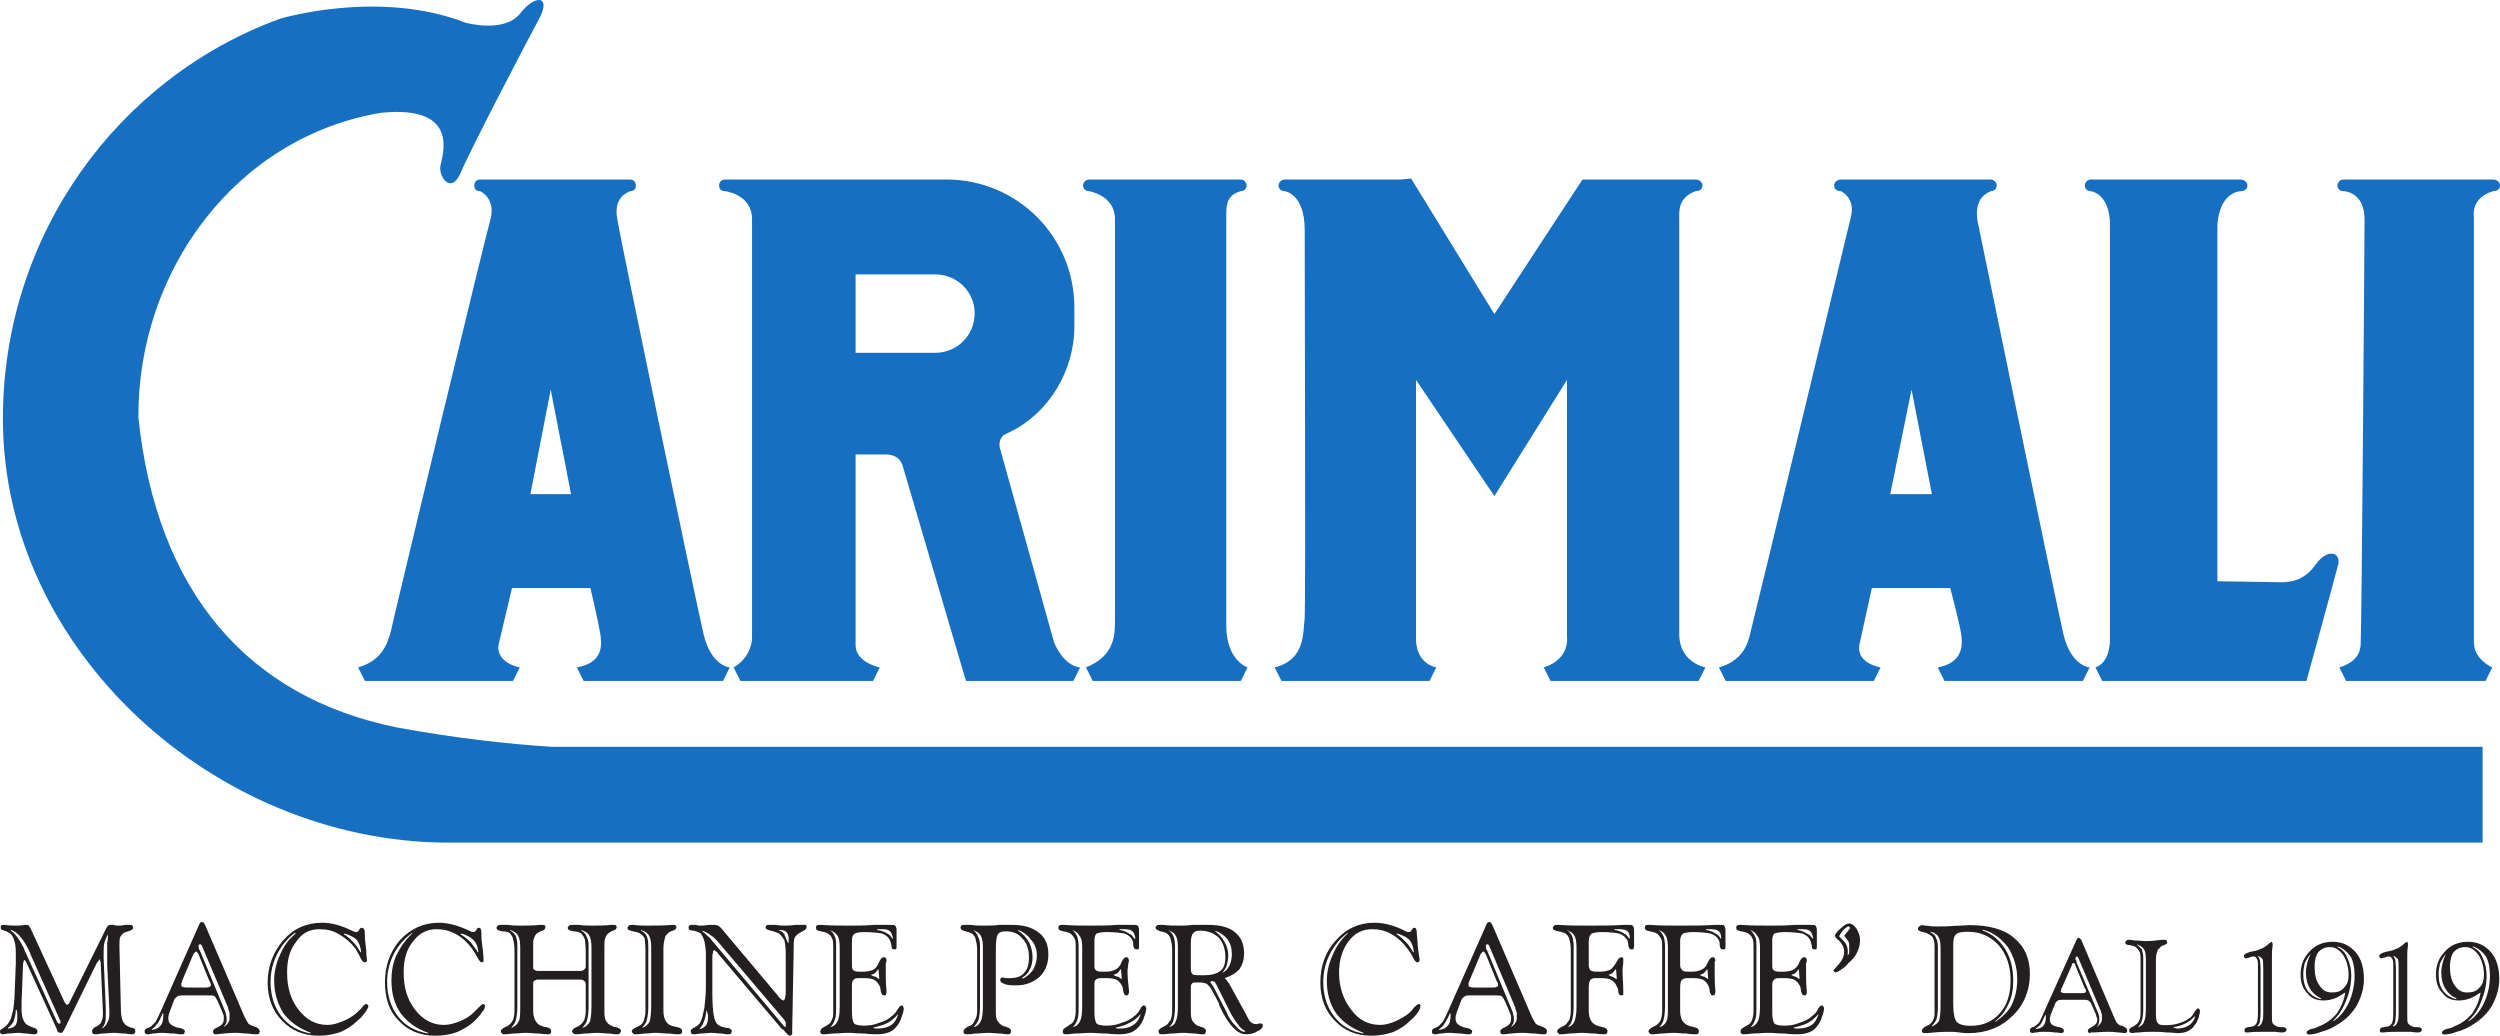 <svg width="210" height="87" viewBox="0 0 210 87" fill="none" xmlns="http://www.w3.org/2000/svg">
<g clip-path="url(#clip0_4935_14886)">
<path fill-rule="evenodd" clip-rule="evenodd" d="M78.537 23.049H71.87V29.637H78.537C80.407 29.637 81.87 28.171 81.87 26.302C81.87 24.513 80.407 23.049 78.537 23.049ZM44.553 41.508L46.26 32.726L47.968 41.508H44.553ZM37.723 57.201H43.089L43.659 56.063C43.659 56.063 41.708 55.738 41.87 54.193L43.008 49.395H49.594C49.594 49.395 50.244 52.159 50.407 53.136C50.569 54.112 50.732 55.657 48.456 56.063L49.025 57.201H56.098H60.732L61.301 56.063C61.301 56.063 59.757 55.981 59.106 53.298C58.456 50.534 52.033 19.716 51.87 18.495C51.626 17.276 51.951 16.463 52.927 16.056C53.252 16.056 53.415 15.894 53.415 15.569C53.415 15.325 53.252 15.081 52.927 15.081H40.326C40 15.081 39.837 15.325 39.837 15.569C39.837 15.894 40 16.056 40.326 16.056C40.326 16.056 41.626 16.626 41.22 18.333C40.732 20.041 33.09 51.752 32.846 52.974C32.52 54.193 32.033 55.494 30.081 56.063L30.651 57.201H37.723ZM209.432 16.056C209.758 16.056 210.003 15.894 210.003 15.569C210.003 15.325 209.758 15.081 209.432 15.081H196.83C196.587 15.081 196.342 15.325 196.342 15.569C196.342 15.894 196.587 16.056 196.83 16.056C196.83 16.056 198.62 16.056 198.62 18.415C198.62 20.773 198.376 53.38 198.294 54.193C198.213 55.168 197.563 55.738 196.506 56.063L197.075 57.201H204.228H208.782L209.352 56.063C209.352 56.063 207.807 55.412 207.807 53.949V18.252C207.807 18.252 207.481 16.626 209.432 16.056ZM158.781 41.508L160.57 32.726L162.278 41.508H158.781ZM152.034 57.201H157.4L157.968 56.063C157.968 56.063 155.936 55.738 156.181 54.193L157.237 49.395H163.822C163.822 49.395 164.554 52.159 164.717 53.136C164.88 54.112 164.96 55.657 162.766 56.063L163.334 57.201H170.408H174.961L175.53 56.063C175.53 56.063 173.985 55.981 173.334 53.298C172.684 50.534 166.343 19.716 166.099 18.495C165.936 17.276 166.261 16.463 167.238 16.056C167.481 16.056 167.726 15.894 167.726 15.569C167.726 15.325 167.481 15.081 167.238 15.081H154.636C154.31 15.081 154.067 15.325 154.067 15.569C154.067 15.894 154.31 16.056 154.636 16.056C154.636 16.056 155.936 16.626 155.448 18.333C155.042 20.041 147.399 51.752 147.074 52.974C146.83 54.193 146.343 55.494 144.392 56.063L144.961 57.201H152.034ZM183.66 57.201H193.741C193.741 57.201 196.18 48.338 196.424 47.362C196.587 46.387 195.529 46.061 194.554 47.362C193.66 48.663 192.603 48.908 191.628 48.908L186.262 48.826V18.984C186.262 18.984 186.262 16.3 188.213 16.056C188.538 16.056 188.782 15.894 188.782 15.569C188.782 15.325 188.538 15.081 188.213 15.081H175.611C175.368 15.081 175.123 15.325 175.123 15.569C175.123 15.894 175.368 16.056 175.611 16.056C175.611 16.056 177.237 16.219 177.237 18.902C177.237 21.586 177.237 53.298 177.237 53.705C177.237 54.193 177.155 55.657 176.017 56.063L176.587 57.201H183.66ZM114.797 57.201H120.082L120.651 56.063C120.651 56.063 119.025 55.819 118.944 53.787V31.913L125.529 41.671L131.626 31.913V53.461C131.626 53.461 131.952 55.331 129.676 56.063L130.245 57.201H137.318H142.684L143.252 56.063C143.252 56.063 141.058 55.657 141.058 53.298C141.058 50.858 141.058 19.309 141.058 18.577C141.058 17.764 140.895 16.626 142.44 16.056C142.764 16.056 143.009 15.894 143.009 15.569C143.009 15.325 142.764 15.081 142.44 15.081H133.903H132.928L125.529 26.383L118.537 14.999L117.644 15.081H107.888C107.643 15.081 107.399 15.325 107.399 15.569C107.399 15.894 107.643 16.056 107.888 16.056C107.888 16.056 109.595 16.219 109.595 19.309C109.595 22.318 109.675 50.778 109.595 51.916C109.432 53.136 109.675 55.412 107.073 56.063L107.643 57.201H114.797ZM104.229 16.056C104.472 16.056 104.716 15.894 104.716 15.569C104.716 15.325 104.472 15.081 104.229 15.081H91.464C91.22 15.081 90.977 15.325 90.977 15.569C90.977 15.894 91.22 16.056 91.464 16.056C91.464 16.056 93.659 16.382 93.659 18.415C93.659 20.529 93.659 50.858 93.659 52.241C93.659 53.705 93.416 55.168 91.22 56.063L91.789 57.201H98.863H104.229L104.798 56.063C104.798 56.063 103.009 55.494 103.009 52.567C103.009 49.639 103.009 19.066 103.009 18.09C103.009 17.113 103.09 16.382 104.229 16.056ZM69.269 57.201H73.334L73.902 56.063C73.902 56.063 71.87 55.657 71.87 54.193V38.174C71.87 38.174 73.74 38.174 74.309 38.174C74.797 38.174 75.611 38.255 75.855 39.231L81.139 57.201H81.789H86.098H90.163L90.733 56.063C90.733 56.063 89.431 56.063 88.537 53.949L83.984 37.605C83.984 37.605 83.821 36.954 84.309 36.548C84.472 36.466 84.635 36.385 84.798 36.304C88.049 34.759 90.245 31.181 90.245 27.44V25.815C90.245 19.878 85.447 15.081 79.513 15.081H72.521H66.342H60.894C60.57 15.081 60.407 15.325 60.407 15.569C60.407 15.894 60.57 16.056 60.894 16.056C60.894 16.056 63.171 16.3 63.171 18.415V53.624C63.171 53.624 63.171 55.168 61.627 56.063L62.195 57.201H69.269ZM59.594 62.731H46.342C42.52 62.487 38.212 61.998 33.334 61.105C20.894 58.583 13.17 49.801 11.626 35.084C11.545 22.725 19.837 11.503 32.033 9.47C38.699 8.819 37.155 13.048 36.992 13.942C36.83 14.837 37.886 16.382 38.699 14.512C39.431 12.723 44.228 3.534 45.285 1.583C46.342 -0.369 44.959 -0.532 43.659 1.176C42.277 2.802 39.106 1.908 39.106 1.908C31.789 -0.938 23.496 1.583 23.496 1.583C9.919 6.543 0.244 19.716 0.244 35.166C0.244 54.681 18.049 70.618 37.399 70.78H208.538V62.731H59.594Z" fill="#176FC1"/>
<path fill-rule="evenodd" clip-rule="evenodd" d="M164.07 84.32C164.07 85.103 164.182 85.608 164.351 85.832C164.574 86.056 164.967 86.168 165.526 86.168C166.534 86.168 167.375 85.832 167.99 85.103C168.607 84.431 168.887 83.479 168.887 82.359C168.887 81.126 168.551 80.174 167.879 79.389C167.207 78.662 166.367 78.27 165.303 78.27C164.798 78.27 164.462 78.326 164.295 78.493C164.126 78.662 164.07 78.942 164.07 79.447V84.32ZM162.502 84.992V79.727C162.502 79.334 162.502 79.054 162.39 78.829C162.334 78.662 162.165 78.55 161.941 78.437C161.886 78.382 161.663 78.326 161.438 78.27C161.215 78.214 161.102 78.157 161.102 77.99C161.102 77.933 161.158 77.877 161.215 77.822C161.27 77.766 161.381 77.71 161.494 77.71C161.494 77.71 161.663 77.766 161.941 77.766C162.223 77.822 162.502 77.822 162.782 77.822C163.174 77.822 163.623 77.822 164.238 77.766C164.798 77.766 165.19 77.71 165.414 77.71C167.039 77.71 168.327 78.046 169.167 78.774C170.063 79.501 170.511 80.51 170.511 81.798C170.511 83.199 170.006 84.431 169.055 85.328C168.103 86.28 166.871 86.784 165.358 86.784C165.19 86.784 164.967 86.784 164.574 86.728C164.238 86.672 163.902 86.672 163.734 86.672C163.006 86.672 162.334 86.728 161.83 86.784C161.775 86.784 161.718 86.784 161.718 86.784C161.606 86.784 161.55 86.784 161.494 86.728C161.438 86.672 161.438 86.617 161.438 86.56C161.438 86.448 161.55 86.336 161.83 86.168C161.886 86.168 161.941 86.112 161.998 86.112C162.165 86.001 162.334 85.832 162.39 85.664C162.502 85.495 162.502 85.271 162.502 84.992ZM166.591 78.101L166.534 78.157C167.318 78.437 167.935 78.942 168.439 79.727C168.887 80.454 169.111 81.35 169.111 82.359C169.111 83.087 169 83.758 168.72 84.32C168.439 84.936 168.103 85.384 167.598 85.776V85.832C168.215 85.44 168.72 84.936 169 84.376C169.279 83.758 169.447 83.087 169.447 82.247C169.447 81.238 169.167 80.343 168.662 79.558C168.103 78.829 167.431 78.326 166.591 78.101ZM162.165 78.27V78.326C162.39 78.437 162.558 78.55 162.614 78.774C162.726 78.942 162.782 79.222 162.782 79.558V84.655C162.782 85.048 162.726 85.384 162.67 85.608C162.558 85.832 162.446 86.001 162.277 86.168V86.224C162.558 86.112 162.782 85.944 162.894 85.72C162.95 85.495 163.006 85.048 163.006 84.431V79.67C163.006 79.222 162.95 78.886 162.838 78.718C162.726 78.493 162.502 78.326 162.165 78.27Z" fill="#231F20"/>
<path fill-rule="evenodd" clip-rule="evenodd" d="M174.824 78.942L177.624 85.551C177.736 85.776 177.792 85.944 177.904 86.001C178.016 86.112 178.128 86.168 178.296 86.168C178.352 86.224 178.408 86.224 178.464 86.28C178.632 86.336 178.688 86.448 178.688 86.56C178.688 86.617 178.688 86.672 178.632 86.728C178.632 86.728 178.576 86.784 178.464 86.784C178.408 86.784 178.184 86.728 177.904 86.728C177.568 86.672 177.288 86.672 177.008 86.672C176.56 86.672 176.111 86.728 175.663 86.728C175.608 86.728 175.552 86.784 175.495 86.784C175.495 86.784 175.44 86.728 175.384 86.672C175.384 86.672 175.384 86.617 175.384 86.56C175.384 86.448 175.495 86.392 175.775 86.224C176.001 86.112 176.168 85.944 176.168 85.664C176.168 85.608 176.168 85.495 176.111 85.44C176.111 85.384 176.056 85.271 176.056 85.215L175.72 84.431C175.663 84.264 175.552 84.151 175.495 84.095C175.384 83.984 175.215 83.984 174.935 83.984H174.88H173.424C173.088 83.984 172.863 83.984 172.807 84.095C172.695 84.151 172.639 84.264 172.584 84.431L172.247 85.271C172.247 85.384 172.191 85.44 172.191 85.495C172.191 85.551 172.191 85.608 172.191 85.664C172.191 85.832 172.247 85.944 172.36 86.056C172.471 86.168 172.695 86.224 172.92 86.28H172.977C173.255 86.336 173.368 86.448 173.368 86.56C173.368 86.617 173.368 86.672 173.311 86.728C173.255 86.728 173.199 86.784 173.144 86.784C173.088 86.784 172.92 86.728 172.584 86.728C172.303 86.672 171.967 86.672 171.688 86.672C171.519 86.672 171.295 86.672 171.071 86.728C170.847 86.728 170.736 86.784 170.736 86.784C170.678 86.784 170.623 86.728 170.567 86.728C170.511 86.672 170.511 86.617 170.511 86.56C170.511 86.448 170.567 86.336 170.736 86.28C170.847 86.28 170.903 86.224 170.958 86.168C171.071 86.112 171.184 86.001 171.295 85.887C171.352 85.72 171.519 85.495 171.632 85.16L174.432 78.942C174.488 78.829 174.544 78.774 174.6 78.774C174.655 78.774 174.655 78.774 174.712 78.829C174.768 78.886 174.768 78.886 174.824 78.942ZM174.319 81.071C174.319 81.014 174.319 80.958 174.264 80.958C174.264 80.902 174.208 80.902 174.208 80.902C174.152 80.902 174.095 80.902 174.095 80.902C174.039 80.958 174.039 81.014 174.039 81.071L173.199 82.975C173.144 83.031 173.144 83.087 173.144 83.142C173.144 83.199 173.088 83.255 173.088 83.255C173.088 83.311 173.144 83.368 173.199 83.368C173.255 83.424 173.424 83.424 173.591 83.424H174.88C174.992 83.424 175.104 83.424 175.16 83.368C175.215 83.368 175.215 83.311 175.215 83.255C175.215 83.255 175.215 83.199 175.215 83.142C175.16 83.087 175.16 83.031 175.104 82.975L174.319 81.071ZM171.799 85.271C171.632 85.608 171.519 85.887 171.407 86.056C171.295 86.168 171.184 86.28 171.015 86.392V86.448C171.295 86.392 171.519 86.336 171.632 86.168C171.799 86.001 171.855 85.72 171.855 85.384V85.271H171.799ZM176.111 86.224H176.168C176.28 86.168 176.391 86.056 176.448 85.944C176.56 85.832 176.56 85.72 176.56 85.551C176.56 85.44 176.56 85.328 176.56 85.215C176.504 85.103 176.504 84.992 176.448 84.879L174.6 80.51C174.6 80.454 174.544 80.399 174.544 80.399L174.488 80.343C174.432 80.343 174.376 80.399 174.376 80.399C174.376 80.454 174.319 80.454 174.319 80.51C174.319 80.566 174.376 80.622 174.432 80.734C174.432 80.791 174.432 80.791 174.432 80.847L176.223 85.048C176.28 85.16 176.28 85.271 176.337 85.384C176.337 85.495 176.337 85.608 176.337 85.664C176.337 85.776 176.337 85.887 176.28 86.001C176.28 86.056 176.223 86.168 176.111 86.224Z" fill="#231F20"/>
<path fill-rule="evenodd" clip-rule="evenodd" d="M179.529 79.334V79.389C179.697 79.501 179.808 79.614 179.92 79.782C179.976 79.95 180.033 80.174 180.033 80.454V84.768C180.033 85.215 179.976 85.551 179.92 85.72C179.864 85.944 179.752 86.112 179.584 86.28H179.64C179.864 86.168 180.033 86.056 180.089 85.832C180.2 85.608 180.256 85.271 180.256 84.711V80.566C180.256 80.174 180.2 79.894 180.089 79.727C179.976 79.558 179.808 79.447 179.529 79.334ZM181.096 80.678V85.16C181.096 85.608 181.152 85.887 181.321 86.001C181.432 86.112 181.657 86.112 181.992 86.112C182.385 86.112 182.721 86.056 183.057 85.944C183.449 85.832 183.728 85.664 183.953 85.495C184.121 85.384 184.233 85.215 184.346 84.992C184.456 84.823 184.569 84.711 184.624 84.711C184.681 84.711 184.737 84.711 184.737 84.768C184.793 84.823 184.793 84.879 184.793 84.936C184.793 85.103 184.737 85.271 184.681 85.495C184.569 85.776 184.513 85.944 184.346 86.112C184.233 86.336 184.01 86.504 183.785 86.617C183.561 86.728 183.281 86.784 182.888 86.784C182.777 86.784 182.44 86.728 181.992 86.728C181.544 86.672 181.152 86.672 180.873 86.672C180.48 86.672 180.089 86.672 179.697 86.728C179.304 86.728 179.137 86.784 179.137 86.784C179.024 86.784 178.968 86.728 178.911 86.728C178.857 86.672 178.857 86.617 178.857 86.56C178.857 86.448 178.911 86.336 179.081 86.28C179.192 86.224 179.304 86.168 179.361 86.112C179.529 86.001 179.64 85.887 179.697 85.72C179.752 85.608 179.808 85.384 179.808 85.103V80.791C179.808 80.454 179.808 80.174 179.752 80.006C179.697 79.894 179.584 79.727 179.471 79.614C179.361 79.501 179.192 79.447 178.911 79.389C178.689 79.389 178.52 79.334 178.52 79.166C178.52 79.11 178.576 79.054 178.632 78.998C178.689 78.942 178.744 78.942 178.8 78.942C178.857 78.942 179.024 78.942 179.304 78.998C179.641 78.998 179.976 79.054 180.256 79.054C180.704 79.054 181.152 78.998 181.6 78.942C181.712 78.942 181.769 78.942 181.825 78.942C181.88 78.942 181.937 78.942 181.992 78.998C181.992 79.054 182.049 79.11 182.049 79.166C182.049 79.278 181.937 79.334 181.769 79.389C181.6 79.447 181.488 79.501 181.432 79.614C181.321 79.727 181.208 79.782 181.208 79.95C181.152 80.062 181.096 80.286 181.096 80.678ZM182.553 86.28L182.609 86.336C182.664 86.336 182.777 86.392 182.833 86.392C182.888 86.392 182.944 86.392 183.001 86.392C183.337 86.392 183.617 86.28 183.897 86.112C184.121 85.944 184.289 85.72 184.401 85.384H184.346C184.121 85.608 183.897 85.832 183.617 85.944C183.337 86.112 182.944 86.224 182.553 86.28Z" fill="#231F20"/>
<path fill-rule="evenodd" clip-rule="evenodd" d="M190.841 80.286V85.272C190.841 85.608 190.841 85.832 190.898 85.944C190.954 86.001 191.01 86.112 191.178 86.168C191.289 86.28 191.514 86.28 191.737 86.28C191.962 86.28 192.074 86.392 192.074 86.504C192.074 86.56 192.017 86.617 191.962 86.672C191.962 86.672 191.849 86.728 191.737 86.728C191.682 86.728 191.514 86.728 191.121 86.672C190.785 86.672 190.451 86.672 190.113 86.672C189.721 86.672 189.274 86.672 188.826 86.728C188.714 86.728 188.714 86.728 188.657 86.728C188.601 86.728 188.601 86.672 188.545 86.672C188.545 86.617 188.545 86.56 188.545 86.504C188.545 86.392 188.601 86.336 188.826 86.28C188.993 86.28 189.105 86.224 189.218 86.224C189.385 86.168 189.497 86.056 189.553 85.944C189.609 85.832 189.666 85.551 189.666 85.16V80.959C189.666 80.735 189.609 80.566 189.553 80.51C189.497 80.399 189.441 80.343 189.274 80.343C189.161 80.343 189.048 80.399 188.881 80.454C188.769 80.454 188.657 80.51 188.657 80.51C188.601 80.51 188.545 80.454 188.545 80.454C188.489 80.399 188.489 80.343 188.489 80.286C188.489 80.174 188.657 80.062 189.048 79.95C189.385 79.894 189.666 79.838 189.834 79.727C190.057 79.67 190.225 79.558 190.451 79.389C190.618 79.222 190.785 79.11 190.841 79.11C190.841 79.11 190.841 79.167 190.898 79.222C190.898 79.222 190.898 79.278 190.898 79.334C190.898 79.334 190.898 79.389 190.898 79.501C190.841 79.782 190.841 80.062 190.841 80.286ZM189.666 80.286C189.721 80.399 189.777 80.51 189.834 80.622C189.834 80.791 189.889 81.014 189.889 81.35V84.992C189.889 85.384 189.834 85.664 189.834 85.832C189.777 86.001 189.721 86.112 189.609 86.168L189.666 86.224C189.834 86.168 189.945 86.056 190.002 85.888C190.113 85.664 190.113 85.384 190.113 85.048V81.63C190.113 81.071 190.113 80.735 190.057 80.566C189.945 80.454 189.834 80.343 189.666 80.286Z" fill="#231F20"/>
<path fill-rule="evenodd" clip-rule="evenodd" d="M195.714 79.558C195.266 79.558 194.986 79.727 194.761 79.95C194.538 80.23 194.427 80.678 194.427 81.182C194.427 81.855 194.538 82.359 194.818 82.751C195.098 83.199 195.435 83.368 195.883 83.368C196.331 83.368 196.667 83.255 196.89 82.975C197.17 82.695 197.282 82.359 197.282 81.91C197.282 81.238 197.114 80.678 196.834 80.23C196.498 79.782 196.163 79.558 195.714 79.558ZM197.002 83.368C196.667 83.591 196.385 83.758 196.105 83.872C195.771 83.983 195.491 84.039 195.21 84.039C194.594 84.039 194.147 83.872 193.81 83.423C193.418 83.031 193.25 82.528 193.25 81.855C193.25 81.014 193.531 80.399 194.034 79.894C194.482 79.389 195.154 79.11 195.939 79.11C196.722 79.11 197.338 79.389 197.842 79.95C198.346 80.51 198.57 81.295 198.57 82.247C198.57 83.031 198.346 83.758 197.955 84.488C197.507 85.215 196.947 85.72 196.274 86.112C195.825 86.392 195.434 86.56 194.986 86.672C194.594 86.839 194.202 86.897 193.978 86.897C193.922 86.897 193.865 86.897 193.81 86.839C193.754 86.839 193.754 86.784 193.754 86.728C193.754 86.617 193.865 86.56 194.09 86.448C194.37 86.392 194.594 86.336 194.761 86.224C195.378 86.001 195.883 85.608 196.274 85.16C196.611 84.655 196.89 84.095 197.002 83.368ZM196.385 79.501L196.331 79.558C196.722 79.727 197.002 80.006 197.17 80.454C197.395 80.902 197.507 81.407 197.507 81.966C197.507 82.695 197.338 83.423 197.058 84.095C196.778 84.768 196.442 85.328 195.939 85.776H195.994C196.498 85.495 196.947 84.936 197.282 84.264C197.618 83.536 197.787 82.751 197.787 81.966C197.787 81.295 197.675 80.734 197.449 80.343C197.17 79.95 196.834 79.67 196.385 79.501ZM194.09 80.118C193.865 80.399 193.698 80.678 193.586 80.958C193.531 81.238 193.474 81.518 193.474 81.855C193.474 82.414 193.586 82.863 193.865 83.255C194.147 83.591 194.482 83.816 194.93 83.927L194.986 83.872C194.594 83.703 194.258 83.423 194.034 83.031C193.81 82.695 193.698 82.191 193.698 81.687C193.698 81.407 193.754 81.126 193.81 80.902C193.865 80.622 193.978 80.399 194.09 80.118Z" fill="#231F20"/>
<path fill-rule="evenodd" clip-rule="evenodd" d="M202.21 80.286V85.272C202.21 85.608 202.21 85.832 202.266 85.944C202.323 86.001 202.379 86.112 202.546 86.168C202.659 86.28 202.882 86.28 203.107 86.28C203.331 86.28 203.442 86.392 203.442 86.504C203.442 86.56 203.387 86.617 203.331 86.672C203.331 86.672 203.219 86.728 203.107 86.728C203.051 86.728 202.882 86.728 202.491 86.672C202.154 86.672 201.818 86.672 201.483 86.672C201.091 86.672 200.643 86.672 200.195 86.728C200.082 86.728 200.082 86.728 200.027 86.728C199.97 86.728 199.97 86.672 199.915 86.672C199.915 86.617 199.915 86.56 199.915 86.504C199.915 86.392 199.97 86.336 200.195 86.28C200.362 86.28 200.475 86.224 200.588 86.224C200.755 86.168 200.867 86.056 200.923 85.944C200.979 85.832 201.035 85.551 201.035 85.16V80.959C201.035 80.735 200.979 80.566 200.923 80.51C200.867 80.399 200.81 80.343 200.643 80.343C200.53 80.343 200.418 80.399 200.25 80.454C200.139 80.454 200.027 80.51 200.027 80.51C199.97 80.51 199.915 80.454 199.915 80.454C199.858 80.399 199.858 80.343 199.858 80.286C199.858 80.174 200.027 80.062 200.418 79.95C200.755 79.894 201.035 79.838 201.203 79.727C201.427 79.67 201.594 79.558 201.818 79.389C201.987 79.222 202.154 79.11 202.21 79.11C202.21 79.11 202.21 79.167 202.266 79.222C202.266 79.222 202.266 79.278 202.266 79.334C202.266 79.334 202.266 79.389 202.266 79.501C202.21 79.782 202.21 80.062 202.21 80.286ZM201.035 80.286C201.091 80.399 201.147 80.51 201.203 80.622C201.203 80.791 201.258 81.014 201.258 81.35V84.992C201.258 85.384 201.203 85.664 201.203 85.832C201.147 86.001 201.091 86.112 200.979 86.168L201.035 86.224C201.203 86.168 201.315 86.056 201.371 85.888C201.483 85.664 201.483 85.384 201.483 85.048V81.63C201.483 81.071 201.483 80.735 201.427 80.566C201.315 80.454 201.203 80.343 201.035 80.286Z" fill="#231F20"/>
<path fill-rule="evenodd" clip-rule="evenodd" d="M207.084 79.558C206.635 79.558 206.356 79.727 206.131 79.95C205.908 80.23 205.795 80.678 205.795 81.182C205.795 81.855 205.908 82.359 206.187 82.751C206.468 83.199 206.804 83.368 207.252 83.368C207.699 83.368 208.036 83.255 208.26 82.975C208.54 82.695 208.652 82.359 208.652 81.91C208.652 81.238 208.483 80.678 208.204 80.23C207.868 79.782 207.532 79.558 207.084 79.558ZM208.371 83.368C208.036 83.591 207.755 83.758 207.475 83.872C207.139 83.983 206.859 84.039 206.579 84.039C205.963 84.039 205.515 83.872 205.179 83.423C204.787 83.031 204.62 82.528 204.62 81.855C204.62 81.014 204.899 80.399 205.404 79.894C205.851 79.389 206.523 79.11 207.307 79.11C208.092 79.11 208.708 79.389 209.212 79.95C209.716 80.51 209.939 81.295 209.939 82.247C209.939 83.031 209.716 83.758 209.325 84.488C208.876 85.215 208.315 85.72 207.644 86.112C207.195 86.392 206.804 86.56 206.356 86.672C205.963 86.839 205.572 86.897 205.348 86.897C205.291 86.897 205.235 86.897 205.179 86.839C205.124 86.839 205.124 86.784 205.124 86.728C205.124 86.617 205.235 86.56 205.459 86.448C205.739 86.392 205.962 86.336 206.131 86.224C206.747 86.001 207.251 85.608 207.644 85.16C207.979 84.655 208.26 84.095 208.371 83.368ZM207.755 79.501L207.699 79.558C208.092 79.727 208.371 80.006 208.54 80.454C208.763 80.902 208.876 81.407 208.876 81.966C208.876 82.695 208.708 83.423 208.428 84.095C208.204 84.768 207.811 85.328 207.307 85.776H207.364C207.868 85.495 208.315 84.936 208.652 84.264C208.988 83.536 209.155 82.751 209.155 81.966C209.155 81.295 209.043 80.734 208.819 80.343C208.54 79.95 208.204 79.67 207.755 79.501ZM205.459 80.118C205.235 80.399 205.067 80.678 204.955 80.958C204.899 81.238 204.844 81.518 204.844 81.855C204.844 82.414 204.955 82.863 205.235 83.255C205.515 83.591 205.851 83.816 206.3 83.927L206.356 83.872C205.963 83.703 205.628 83.423 205.404 83.031C205.179 82.695 205.067 82.191 205.067 81.687C205.067 81.407 205.124 81.126 205.179 80.902C205.235 80.622 205.348 80.399 205.459 80.118Z" fill="#231F20"/>
<path fill-rule="evenodd" clip-rule="evenodd" d="M10.033 79.565L10.154 84.764C10.154 85.187 10.215 85.488 10.275 85.67C10.336 85.851 10.457 86.032 10.638 86.154C10.759 86.213 10.94 86.335 11.121 86.335C11.302 86.395 11.363 86.456 11.363 86.577C11.363 86.698 11.363 86.758 11.302 86.818C11.242 86.879 11.182 86.879 11.061 86.879C11 86.879 10.819 86.879 10.517 86.818C10.154 86.818 9.852 86.758 9.55 86.758C9.247 86.758 8.885 86.818 8.583 86.818C8.22 86.879 8.039 86.879 8.039 86.879C7.918 86.879 7.857 86.879 7.797 86.818C7.736 86.758 7.736 86.698 7.736 86.577C7.736 86.516 7.797 86.395 7.978 86.275C8.099 86.213 8.159 86.213 8.22 86.154C8.401 86.032 8.522 85.911 8.522 85.79C8.583 85.67 8.643 85.488 8.643 85.247V84.944L8.462 80.954C8.462 80.835 8.462 80.773 8.401 80.712C8.401 80.652 8.401 80.591 8.341 80.591C8.341 80.591 8.28 80.652 8.28 80.712C8.22 80.773 8.159 80.835 8.099 80.954L5.379 86.516C5.318 86.637 5.259 86.698 5.198 86.758C5.198 86.758 5.137 86.758 5.077 86.758C4.956 86.758 4.835 86.698 4.775 86.516C4.775 86.516 4.775 86.516 4.775 86.456L2.236 80.893C2.175 80.773 2.175 80.712 2.115 80.712C2.115 80.652 2.055 80.652 2.055 80.652C1.995 80.652 1.995 80.712 1.995 80.712C1.995 80.773 1.934 80.893 1.934 81.014L1.813 84.218V84.461V84.764C1.813 85.187 1.873 85.549 1.995 85.73C2.055 85.911 2.236 86.093 2.418 86.154C2.539 86.213 2.659 86.275 2.841 86.335C3.022 86.395 3.143 86.456 3.143 86.637C3.143 86.698 3.143 86.758 3.082 86.818C3.022 86.879 2.961 86.879 2.841 86.879C2.78 86.879 2.599 86.879 2.297 86.818C2.055 86.818 1.753 86.758 1.572 86.758C1.269 86.758 0.967 86.818 0.664 86.818C0.362 86.879 0.241 86.879 0.241 86.879C0.182 86.879 0.121 86.879 0.06 86.818C0 86.758 0 86.698 0 86.577C0 86.516 0.121 86.456 0.302 86.335C0.484 86.213 0.664 86.032 0.725 85.911C0.846 85.73 0.967 85.488 1.027 85.126C1.148 84.824 1.148 84.4 1.209 83.917L1.329 80.954C1.329 80.893 1.329 80.773 1.329 80.712C1.329 80.652 1.329 80.471 1.329 80.35C1.329 79.805 1.329 79.382 1.209 79.081C1.148 78.779 1.027 78.536 0.786 78.355C0.664 78.294 0.544 78.234 0.362 78.174C0.121 78.115 0.06 78.053 0.06 77.932C0.06 77.812 0.06 77.751 0.121 77.751C0.121 77.691 0.182 77.691 0.302 77.691C0.302 77.691 0.362 77.691 0.423 77.691C0.725 77.751 1.088 77.751 1.39 77.751C1.572 77.751 1.813 77.751 2.055 77.691C2.115 77.691 2.175 77.691 2.175 77.691C2.297 77.691 2.357 77.691 2.418 77.751C2.418 77.812 2.539 77.871 2.599 78.053L5.44 84.218C5.5 84.279 5.5 84.34 5.561 84.34C5.561 84.4 5.621 84.4 5.621 84.4C5.681 84.4 5.681 84.4 5.742 84.34C5.802 84.34 5.802 84.279 5.802 84.279L8.945 77.932C9.006 77.812 9.066 77.751 9.127 77.751C9.127 77.691 9.187 77.691 9.308 77.691C9.308 77.691 9.429 77.691 9.55 77.691C9.67 77.751 9.791 77.751 9.912 77.751C10.093 77.751 10.275 77.751 10.517 77.691C10.698 77.691 10.819 77.691 10.879 77.691C11 77.691 11.061 77.691 11.121 77.751C11.121 77.751 11.182 77.812 11.182 77.932C11.182 78.053 11.061 78.115 10.94 78.174C10.759 78.234 10.577 78.294 10.395 78.355C10.275 78.477 10.154 78.597 10.093 78.718C10.033 78.899 10.033 79.141 10.033 79.444V79.565ZM1.39 84.824H1.329C1.329 85.247 1.209 85.549 1.148 85.79C1.027 86.032 0.846 86.213 0.664 86.335V86.395C0.967 86.395 1.148 86.275 1.269 86.154C1.39 86.032 1.45 85.79 1.45 85.549C1.45 85.488 1.45 85.368 1.45 85.307C1.45 85.187 1.45 85.005 1.39 84.824ZM0.906 78.115V78.174C1.269 78.416 1.631 78.899 1.995 79.625C1.995 79.685 2.055 79.746 2.055 79.805L4.775 85.79C4.835 85.911 4.835 85.911 4.895 85.972H4.956C5.016 85.972 5.016 85.972 5.077 85.972C5.077 85.911 5.077 85.911 5.077 85.851C5.077 85.851 5.077 85.79 5.077 85.73C5.016 85.67 4.956 85.549 4.895 85.368L2.539 80.108V80.049C1.995 78.899 1.45 78.234 0.906 78.115ZM9.066 78.536V78.477C8.945 78.718 8.824 78.96 8.764 79.201C8.704 79.503 8.704 79.805 8.704 80.229V80.471L8.885 84.642C8.885 84.703 8.885 84.764 8.885 84.884C8.885 84.944 8.885 85.065 8.885 85.187C8.885 85.488 8.885 85.73 8.824 85.911C8.764 86.093 8.704 86.213 8.583 86.335V86.395C8.764 86.275 8.945 86.093 9.006 85.911C9.127 85.73 9.187 85.488 9.187 85.187C9.187 85.065 9.187 84.944 9.187 84.824L9.006 81.075C9.006 80.954 9.006 80.835 9.006 80.712C9.006 80.591 9.006 80.35 9.006 79.987C9.006 79.685 9.006 79.444 9.006 79.201C9.066 78.96 9.066 78.779 9.066 78.536Z" fill="#231F20"/>
<path fill-rule="evenodd" clip-rule="evenodd" d="M17.226 77.691L20.55 85.428C20.671 85.67 20.792 85.851 20.852 85.972C20.973 86.093 21.155 86.154 21.336 86.213C21.336 86.213 21.457 86.275 21.517 86.275C21.698 86.395 21.82 86.456 21.82 86.637C21.82 86.698 21.759 86.818 21.759 86.818C21.698 86.879 21.639 86.879 21.577 86.879C21.457 86.879 21.215 86.879 20.852 86.818C20.429 86.818 20.127 86.758 19.825 86.758C19.281 86.758 18.737 86.818 18.193 86.879C18.132 86.879 18.072 86.879 18.072 86.879C18.011 86.879 17.951 86.818 17.951 86.818C17.891 86.758 17.891 86.698 17.891 86.637C17.891 86.516 18.011 86.395 18.314 86.275C18.676 86.093 18.797 85.911 18.797 85.61C18.797 85.488 18.797 85.428 18.797 85.307C18.737 85.247 18.737 85.126 18.676 85.005L18.314 84.159C18.193 83.917 18.132 83.796 18.011 83.674C17.951 83.614 17.71 83.614 17.347 83.614H17.287H15.594C15.232 83.614 14.929 83.614 14.869 83.735C14.748 83.796 14.627 83.917 14.566 84.159L14.204 85.126C14.204 85.247 14.143 85.307 14.143 85.368C14.143 85.488 14.143 85.549 14.143 85.61C14.143 85.79 14.204 85.911 14.325 86.032C14.506 86.154 14.687 86.275 14.989 86.335C15.05 86.335 15.05 86.335 15.05 86.335C15.352 86.395 15.533 86.516 15.533 86.637C15.533 86.698 15.473 86.758 15.473 86.818C15.413 86.879 15.352 86.879 15.232 86.879C15.17 86.879 14.989 86.879 14.627 86.818C14.264 86.818 13.901 86.758 13.539 86.758C13.297 86.758 13.055 86.818 12.814 86.818C12.572 86.879 12.451 86.879 12.451 86.879C12.33 86.879 12.27 86.879 12.209 86.818C12.149 86.758 12.149 86.698 12.149 86.637C12.149 86.516 12.209 86.395 12.451 86.335C12.572 86.275 12.633 86.275 12.693 86.213C12.814 86.093 12.934 85.972 13.055 85.851C13.176 85.67 13.297 85.368 13.479 85.005L16.742 77.63C16.803 77.51 16.863 77.448 16.984 77.448C17.045 77.448 17.045 77.448 17.105 77.51C17.165 77.569 17.165 77.63 17.226 77.691ZM16.682 80.169C16.621 80.108 16.621 80.049 16.561 79.987L16.5 79.927C16.44 79.927 16.38 79.987 16.38 79.987C16.319 80.049 16.319 80.108 16.259 80.108L15.292 82.405C15.292 82.466 15.292 82.527 15.232 82.587C15.232 82.648 15.232 82.707 15.232 82.769C15.232 82.829 15.232 82.889 15.352 82.889C15.413 82.95 15.594 82.95 15.775 82.95H17.287C17.407 82.95 17.528 82.95 17.588 82.889C17.649 82.889 17.71 82.829 17.71 82.769C17.71 82.769 17.71 82.707 17.71 82.648C17.649 82.527 17.649 82.466 17.588 82.405L16.682 80.169ZM13.66 85.126C13.479 85.549 13.357 85.851 13.176 86.032C13.055 86.213 12.934 86.335 12.753 86.456V86.516C13.115 86.456 13.357 86.335 13.479 86.154C13.66 85.972 13.72 85.67 13.72 85.247V85.126H13.66ZM18.797 86.275C18.979 86.154 19.099 86.032 19.16 85.911C19.281 85.79 19.281 85.61 19.281 85.428C19.281 85.307 19.281 85.187 19.281 85.065C19.221 84.884 19.16 84.764 19.16 84.642L16.984 79.503C16.984 79.444 16.924 79.382 16.924 79.382C16.863 79.323 16.863 79.323 16.803 79.323C16.803 79.323 16.742 79.323 16.682 79.382C16.682 79.444 16.682 79.444 16.682 79.503C16.682 79.565 16.682 79.625 16.742 79.805C16.803 79.805 16.803 79.868 16.803 79.868L18.858 84.824C18.918 84.944 18.979 85.126 18.979 85.247C19.039 85.368 19.039 85.488 19.039 85.61C19.039 85.73 19.039 85.851 18.979 85.972C18.918 86.093 18.858 86.154 18.797 86.275Z" fill="#231F20"/>
<path fill-rule="evenodd" clip-rule="evenodd" d="M27.078 77.51C27.863 77.51 28.709 77.751 29.555 78.174C29.797 78.294 29.919 78.294 29.919 78.294C30.039 78.294 30.1 78.234 30.16 78.115C30.22 77.993 30.281 77.932 30.402 77.932C30.522 77.932 30.644 78.053 30.644 78.355C30.644 78.416 30.644 78.477 30.644 78.477C30.644 78.899 30.704 79.323 30.764 79.805C30.764 80.289 30.825 80.591 30.825 80.591C30.825 80.712 30.825 80.773 30.764 80.773C30.764 80.835 30.704 80.835 30.644 80.835C30.522 80.835 30.402 80.712 30.281 80.471C30.16 80.169 29.979 79.927 29.858 79.685C29.496 79.201 29.011 78.779 28.468 78.477C27.984 78.174 27.44 78.053 26.835 78.053C26.05 78.053 25.385 78.355 24.901 79.081C24.358 79.746 24.116 80.591 24.116 81.68C24.116 82.95 24.418 83.977 25.083 84.824C25.748 85.67 26.534 86.093 27.5 86.093C27.924 86.093 28.346 85.972 28.77 85.79C29.253 85.61 29.616 85.368 29.979 85.065C30.1 84.944 30.22 84.824 30.402 84.642C30.522 84.461 30.644 84.34 30.764 84.34C30.825 84.34 30.825 84.34 30.886 84.4C30.886 84.4 30.946 84.461 30.946 84.52C30.946 84.642 30.825 84.824 30.704 85.005C30.522 85.247 30.341 85.488 30.039 85.73C29.616 86.154 29.133 86.456 28.589 86.698C28.045 86.879 27.44 87 26.775 87C25.506 87 24.479 86.577 23.693 85.73C22.907 84.944 22.484 83.857 22.484 82.527C22.484 81.137 22.968 79.927 23.814 78.96C24.66 77.993 25.748 77.51 27.078 77.51ZM28.891 78.416V78.477C29.193 78.658 29.435 78.899 29.676 79.141C29.919 79.382 30.1 79.685 30.281 79.987H30.341C30.281 79.503 30.16 79.201 29.979 78.96C29.797 78.779 29.435 78.536 28.891 78.416ZM26.111 86.818V86.758C25.144 86.395 24.358 85.851 23.814 85.126C23.33 84.34 23.028 83.433 23.028 82.345C23.028 81.62 23.21 80.893 23.512 80.228C23.814 79.503 24.237 78.899 24.841 78.416L24.781 78.355C24.116 78.839 23.633 79.444 23.27 80.169C22.907 80.893 22.726 81.68 22.726 82.466C22.726 83.614 23.028 84.581 23.633 85.368C24.237 86.154 25.083 86.637 26.111 86.818Z" fill="#231F20"/>
<path fill-rule="evenodd" clip-rule="evenodd" d="M36.87 77.51C37.655 77.51 38.501 77.751 39.408 78.174C39.589 78.294 39.71 78.294 39.77 78.294C39.831 78.294 39.952 78.234 40.013 78.115C40.073 77.993 40.133 77.932 40.194 77.932C40.375 77.932 40.435 78.053 40.435 78.355C40.435 78.416 40.435 78.477 40.435 78.477C40.435 78.899 40.496 79.323 40.557 79.805C40.617 80.289 40.617 80.591 40.617 80.591C40.617 80.712 40.617 80.773 40.617 80.773C40.557 80.835 40.496 80.835 40.435 80.835C40.375 80.835 40.254 80.712 40.133 80.471C39.952 80.169 39.831 79.927 39.65 79.685C39.287 79.201 38.864 78.779 38.32 78.477C37.776 78.174 37.232 78.053 36.688 78.053C35.902 78.053 35.237 78.355 34.693 79.081C34.15 79.746 33.908 80.591 33.908 81.68C33.908 82.95 34.21 83.977 34.875 84.824C35.54 85.67 36.325 86.093 37.292 86.093C37.715 86.093 38.138 85.972 38.622 85.79C39.045 85.61 39.468 85.368 39.77 85.065C39.892 84.944 40.013 84.824 40.194 84.642C40.375 84.461 40.496 84.34 40.557 84.34C40.617 84.34 40.677 84.34 40.677 84.4C40.738 84.4 40.738 84.461 40.738 84.52C40.738 84.642 40.677 84.824 40.496 85.005C40.375 85.247 40.133 85.488 39.892 85.73C39.468 86.154 38.924 86.456 38.38 86.698C37.897 86.879 37.292 87 36.567 87C35.298 87 34.27 86.577 33.485 85.73C32.699 84.944 32.336 83.857 32.336 82.527C32.336 81.137 32.759 79.927 33.605 78.96C34.512 77.993 35.6 77.51 36.87 77.51ZM38.743 78.416L38.683 78.477C38.985 78.658 39.287 78.899 39.529 79.141C39.71 79.382 39.952 79.685 40.133 79.987H40.194C40.133 79.503 40.013 79.201 39.77 78.96C39.589 78.779 39.226 78.536 38.743 78.416ZM35.963 86.818V86.758C34.935 86.395 34.21 85.851 33.666 85.126C33.122 84.34 32.88 83.433 32.88 82.345C32.88 81.62 33.001 80.893 33.303 80.228C33.666 79.503 34.089 78.899 34.633 78.416V78.355C33.968 78.839 33.424 79.444 33.062 80.169C32.699 80.893 32.517 81.68 32.517 82.466C32.517 83.614 32.82 84.581 33.424 85.368C34.028 86.154 34.875 86.637 35.963 86.818Z" fill="#231F20"/>
<path fill-rule="evenodd" clip-rule="evenodd" d="M44.787 79.685V81.196C44.787 81.317 44.787 81.378 44.847 81.439C44.968 81.498 45.029 81.558 45.15 81.558H48.776C48.897 81.558 49.018 81.498 49.078 81.439C49.139 81.378 49.2 81.317 49.2 81.196V79.805C49.2 79.444 49.139 79.141 49.139 78.96C49.078 78.718 48.957 78.597 48.836 78.416C48.655 78.294 48.474 78.234 48.172 78.234C47.869 78.174 47.688 78.115 47.688 77.932C47.688 77.871 47.748 77.812 47.809 77.751C47.869 77.691 47.93 77.691 48.051 77.691C48.051 77.691 48.232 77.691 48.655 77.691C49.018 77.751 49.381 77.751 49.743 77.751C50.227 77.751 50.77 77.751 51.315 77.691C51.496 77.691 51.556 77.691 51.556 77.691C51.678 77.691 51.738 77.691 51.738 77.751C51.798 77.751 51.798 77.812 51.798 77.871C51.798 77.993 51.738 78.115 51.496 78.174C51.315 78.234 51.194 78.355 51.073 78.416C50.952 78.536 50.892 78.658 50.831 78.839C50.77 78.96 50.77 79.263 50.77 79.685V84.884C50.77 85.247 50.77 85.488 50.892 85.73C51.013 85.911 51.133 86.093 51.375 86.154C51.436 86.213 51.556 86.275 51.738 86.275C51.98 86.335 52.161 86.456 52.161 86.577C52.161 86.698 52.101 86.758 52.04 86.818C52.04 86.879 51.919 86.879 51.798 86.879C51.738 86.879 51.556 86.879 51.194 86.818C50.831 86.818 50.468 86.758 50.166 86.758C49.804 86.758 49.441 86.818 49.078 86.818C48.655 86.879 48.414 86.879 48.414 86.879C48.292 86.879 48.232 86.879 48.172 86.818C48.112 86.758 48.051 86.698 48.051 86.637C48.051 86.516 48.172 86.395 48.414 86.275C48.534 86.213 48.595 86.213 48.655 86.154C48.836 86.032 48.957 85.911 49.078 85.67C49.139 85.488 49.2 85.247 49.2 84.944V82.707C49.2 82.527 49.139 82.466 49.078 82.405C49.018 82.345 48.897 82.285 48.776 82.285H45.15C45.029 82.285 44.968 82.345 44.847 82.405C44.787 82.466 44.787 82.527 44.787 82.707V84.884C44.787 85.247 44.847 85.488 44.968 85.73C45.09 85.911 45.21 86.093 45.452 86.154C45.573 86.213 45.694 86.275 45.875 86.275C46.177 86.335 46.298 86.456 46.298 86.577C46.298 86.698 46.298 86.758 46.237 86.818C46.177 86.879 46.117 86.879 45.996 86.879C45.935 86.879 45.694 86.879 45.271 86.818C44.847 86.818 44.484 86.758 44.183 86.758C43.82 86.758 43.457 86.818 43.095 86.818C42.672 86.879 42.43 86.879 42.37 86.879C42.309 86.879 42.188 86.879 42.188 86.818C42.128 86.758 42.068 86.698 42.068 86.637C42.068 86.516 42.188 86.395 42.43 86.275C42.551 86.213 42.611 86.213 42.672 86.154C42.853 86.032 42.973 85.911 43.095 85.67C43.155 85.488 43.215 85.247 43.215 84.944V79.805C43.215 79.382 43.155 79.081 43.095 78.899C43.095 78.718 42.973 78.597 42.853 78.416C42.732 78.294 42.49 78.234 42.188 78.234C41.886 78.174 41.704 78.115 41.704 77.932C41.704 77.871 41.765 77.812 41.826 77.751C41.886 77.691 41.946 77.691 42.068 77.691C42.068 77.691 42.249 77.691 42.672 77.691C43.034 77.751 43.397 77.751 43.76 77.751C44.243 77.751 44.787 77.751 45.331 77.691C45.513 77.691 45.573 77.691 45.573 77.691C45.694 77.691 45.754 77.691 45.754 77.751C45.815 77.751 45.815 77.812 45.815 77.871C45.815 77.993 45.754 78.115 45.573 78.174C45.331 78.234 45.21 78.355 45.09 78.416C44.968 78.536 44.908 78.658 44.847 78.839C44.787 78.96 44.787 79.201 44.787 79.565V79.685ZM42.853 78.115V78.174C43.095 78.294 43.215 78.416 43.337 78.658C43.397 78.839 43.457 79.081 43.457 79.444V84.52C43.457 85.065 43.397 85.428 43.337 85.67C43.276 85.911 43.155 86.093 42.973 86.275V86.335C43.276 86.213 43.457 86.032 43.578 85.79C43.699 85.549 43.699 85.126 43.699 84.52V79.565C43.699 79.141 43.639 78.779 43.518 78.597C43.397 78.355 43.155 78.234 42.853 78.115ZM48.836 78.115V78.174C49.018 78.294 49.2 78.416 49.26 78.658C49.381 78.839 49.441 79.081 49.441 79.444V84.52C49.441 85.065 49.381 85.428 49.32 85.67C49.26 85.911 49.139 86.093 48.957 86.275V86.335C49.26 86.213 49.441 86.032 49.562 85.79C49.622 85.549 49.683 85.126 49.683 84.52V79.565C49.683 79.141 49.622 78.779 49.502 78.597C49.381 78.355 49.139 78.234 48.836 78.115Z" fill="#231F20"/>
<path fill-rule="evenodd" clip-rule="evenodd" d="M53.853 78.115V78.174C54.096 78.294 54.216 78.416 54.337 78.658C54.398 78.839 54.458 79.081 54.458 79.444V84.52C54.458 85.065 54.398 85.428 54.337 85.67C54.276 85.911 54.155 86.093 53.974 86.275V86.335C54.276 86.213 54.458 86.032 54.579 85.79C54.639 85.549 54.7 85.126 54.7 84.52V79.565C54.7 79.141 54.639 78.779 54.519 78.597C54.398 78.355 54.155 78.234 53.853 78.115ZM55.727 79.685V84.884C55.727 85.247 55.787 85.549 55.908 85.73C56.03 85.972 56.211 86.093 56.392 86.154C56.513 86.213 56.634 86.213 56.875 86.275C57.178 86.335 57.299 86.456 57.299 86.577C57.299 86.698 57.299 86.758 57.237 86.818C57.178 86.879 57.056 86.879 56.936 86.879C56.875 86.879 56.634 86.879 56.211 86.818C55.787 86.818 55.425 86.758 55.062 86.758C54.76 86.758 54.458 86.818 54.096 86.818C53.732 86.879 53.491 86.879 53.37 86.879C53.309 86.879 53.189 86.879 53.189 86.818C53.128 86.758 53.067 86.698 53.067 86.637C53.067 86.516 53.189 86.395 53.491 86.275C53.612 86.213 53.672 86.154 53.732 86.154C53.914 86.032 54.035 85.911 54.096 85.67C54.155 85.488 54.216 85.247 54.216 84.944V79.805C54.216 79.323 54.155 79.021 54.155 78.839C54.096 78.718 53.974 78.536 53.853 78.477C53.732 78.355 53.491 78.294 53.189 78.234C52.886 78.174 52.705 78.115 52.705 77.932C52.705 77.871 52.765 77.812 52.826 77.751C52.886 77.691 52.946 77.691 53.067 77.691C53.067 77.691 53.128 77.691 53.249 77.691C53.612 77.751 53.974 77.751 54.276 77.751C55.062 77.751 55.787 77.751 56.452 77.691C56.513 77.691 56.573 77.691 56.573 77.691C56.634 77.691 56.694 77.691 56.754 77.751C56.815 77.751 56.815 77.812 56.815 77.871C56.815 77.993 56.754 78.115 56.513 78.174C56.271 78.234 56.15 78.355 56.03 78.477C55.968 78.536 55.848 78.658 55.848 78.839C55.787 79.021 55.727 79.323 55.727 79.685Z" fill="#231F20"/>
<path fill-rule="evenodd" clip-rule="evenodd" d="M66.667 79.868L66.546 86.456C66.546 86.637 66.546 86.758 66.546 86.879C66.485 86.939 66.425 87 66.365 87C66.244 87 66.063 86.818 65.821 86.516C65.761 86.456 65.7 86.456 65.64 86.395L60.32 80.107C60.26 79.987 60.2 79.927 60.139 79.927C60.079 79.868 60.018 79.805 60.018 79.805C59.958 79.805 59.897 79.868 59.897 79.987C59.897 80.049 59.837 80.169 59.837 80.35V83.433C59.837 84.34 59.897 85.005 59.958 85.306C60.018 85.67 60.139 85.911 60.26 86.032C60.381 86.154 60.623 86.275 60.986 86.335C61.288 86.335 61.469 86.456 61.469 86.637C61.469 86.698 61.408 86.818 61.408 86.818C61.348 86.879 61.288 86.879 61.107 86.879C61.107 86.879 60.925 86.879 60.623 86.818C60.32 86.818 60.018 86.758 59.715 86.758C59.474 86.758 59.112 86.818 58.81 86.818C58.508 86.879 58.326 86.879 58.266 86.879C58.205 86.879 58.144 86.879 58.084 86.818C58.023 86.758 58.023 86.637 58.023 86.516C58.023 86.516 58.144 86.395 58.386 86.275C58.628 86.154 58.81 85.972 58.87 85.79C58.991 85.549 59.051 85.186 59.172 84.642C59.232 84.038 59.294 83.494 59.294 82.889V80.107C59.294 79.746 59.232 79.382 59.172 79.081C59.112 78.839 58.991 78.597 58.87 78.416C58.689 78.294 58.508 78.234 58.266 78.174C57.963 78.174 57.842 78.115 57.842 77.932C57.842 77.871 57.842 77.751 57.903 77.751C57.963 77.691 58.023 77.691 58.084 77.691C58.205 77.691 58.326 77.691 58.447 77.691C58.628 77.751 58.749 77.751 58.81 77.751C58.991 77.751 59.232 77.751 59.474 77.691C59.777 77.691 59.897 77.691 60.018 77.691C60.26 77.691 60.502 77.812 60.743 78.174C60.804 78.174 60.804 78.174 60.804 78.234L65.277 83.555C65.397 83.735 65.458 83.796 65.579 83.917C65.7 83.977 65.761 84.038 65.821 84.038C65.881 84.038 65.881 83.977 65.942 83.857C65.942 83.735 66.002 83.614 66.002 83.374V80.107C66.002 79.565 65.942 79.201 65.881 78.96C65.761 78.779 65.64 78.597 65.458 78.416C65.277 78.355 65.035 78.234 64.733 78.174C64.491 78.115 64.309 78.053 64.309 77.932C64.309 77.812 64.371 77.751 64.371 77.751C64.431 77.691 64.491 77.691 64.612 77.691C64.672 77.691 64.854 77.691 65.156 77.691C65.458 77.751 65.7 77.751 65.881 77.751C66.123 77.751 66.425 77.751 66.788 77.691C67.151 77.691 67.392 77.691 67.513 77.691C67.573 77.691 67.635 77.691 67.695 77.691C67.755 77.751 67.755 77.812 67.755 77.871C67.755 77.993 67.635 78.115 67.513 78.174C67.332 78.294 67.151 78.355 67.09 78.416C66.909 78.536 66.788 78.658 66.728 78.839C66.667 79.021 66.667 79.382 66.667 79.868ZM59.354 84.824C59.294 85.247 59.232 85.549 59.112 85.851C59.051 86.093 58.87 86.275 58.749 86.456C58.991 86.395 59.172 86.275 59.294 86.154C59.413 85.972 59.474 85.73 59.474 85.488C59.474 85.428 59.474 85.368 59.474 85.247C59.413 85.126 59.413 85.005 59.354 84.824ZM58.991 78.174V78.234C59.172 78.355 59.294 78.477 59.413 78.597C59.535 78.718 59.656 78.779 59.715 78.899L65.821 86.154C65.821 86.213 65.881 86.213 65.881 86.213C65.942 86.275 65.942 86.275 65.942 86.275C66.002 86.275 66.002 86.275 66.002 86.213C66.002 86.213 66.002 86.154 66.002 86.093C66.002 86.032 66.002 85.972 66.002 85.911C66.002 85.851 65.942 85.79 65.881 85.67L60.442 79.263C60.139 78.899 59.897 78.658 59.656 78.536C59.474 78.355 59.232 78.294 58.991 78.174ZM65.458 78.115V78.174C65.579 78.174 65.761 78.294 65.881 78.477C65.942 78.658 66.063 78.899 66.183 79.201H66.244C66.244 79.201 66.244 79.141 66.244 79.081C66.244 78.96 66.244 78.899 66.244 78.839C66.244 78.597 66.183 78.416 66.063 78.294C65.942 78.174 65.761 78.115 65.458 78.115Z" fill="#231F20"/>
<path fill-rule="evenodd" clip-rule="evenodd" d="M71.563 79.021V81.075C71.563 81.257 71.563 81.378 71.683 81.498C71.744 81.558 71.926 81.62 72.106 81.62H72.53C72.833 81.62 73.074 81.558 73.255 81.498C73.436 81.439 73.558 81.317 73.679 81.137C73.739 81.075 73.799 80.954 73.86 80.773C73.981 80.532 74.101 80.41 74.222 80.41C74.343 80.41 74.343 80.41 74.404 80.471C74.464 80.532 74.464 80.591 74.464 80.712C74.464 80.712 74.464 80.773 74.404 80.954C74.404 81.196 74.404 81.378 74.404 81.558C74.404 82.104 74.404 82.648 74.464 83.191C74.464 83.252 74.464 83.312 74.464 83.374C74.464 83.433 74.464 83.494 74.404 83.555C74.404 83.614 74.343 83.614 74.283 83.614C74.101 83.614 74.041 83.494 73.981 83.252C73.981 83.071 73.921 82.95 73.921 82.889C73.799 82.648 73.679 82.466 73.497 82.345C73.316 82.224 73.013 82.163 72.59 82.163H72.106C71.865 82.163 71.744 82.224 71.683 82.345C71.563 82.405 71.563 82.648 71.563 82.95V84.944C71.563 85.488 71.624 85.79 71.744 85.972C71.865 86.093 72.167 86.154 72.59 86.154C73.013 86.154 73.436 86.093 73.86 85.911C74.283 85.79 74.645 85.61 74.887 85.368C75.069 85.247 75.25 85.065 75.371 84.824C75.552 84.581 75.612 84.461 75.734 84.461C75.794 84.461 75.794 84.461 75.854 84.52C75.854 84.581 75.915 84.642 75.915 84.703C75.915 84.884 75.854 85.126 75.734 85.428C75.673 85.67 75.552 85.911 75.371 86.154C75.189 86.395 75.008 86.577 74.706 86.698C74.404 86.818 74.101 86.879 73.679 86.879C73.497 86.879 73.135 86.879 72.59 86.818C72.046 86.818 71.624 86.758 71.261 86.758C70.837 86.758 70.354 86.818 69.931 86.818C69.447 86.879 69.206 86.879 69.206 86.879C69.085 86.879 69.024 86.879 68.964 86.818C68.904 86.758 68.904 86.698 68.904 86.637C68.904 86.516 68.964 86.395 69.206 86.275C69.327 86.213 69.447 86.154 69.508 86.093C69.689 86.032 69.81 85.851 69.871 85.67C69.991 85.488 69.991 85.247 69.991 84.944V79.805C69.991 79.382 69.991 79.081 69.931 78.899C69.871 78.779 69.81 78.597 69.629 78.477C69.508 78.355 69.266 78.294 68.964 78.234C68.662 78.174 68.541 78.115 68.541 77.932C68.541 77.871 68.541 77.812 68.601 77.751C68.662 77.691 68.782 77.691 68.843 77.691C68.904 77.691 68.904 77.691 69.024 77.691C69.75 77.751 70.535 77.751 71.382 77.751C71.986 77.751 72.65 77.751 73.436 77.691C74.162 77.691 74.645 77.691 74.766 77.691C75.008 77.691 75.129 77.691 75.189 77.751C75.25 77.812 75.31 77.932 75.31 78.115V78.416C75.31 78.718 75.31 79.081 75.31 79.382C75.31 79.444 75.31 79.503 75.31 79.503C75.31 79.625 75.31 79.685 75.25 79.746C75.25 79.746 75.189 79.746 75.129 79.746C74.948 79.746 74.887 79.685 74.887 79.444C74.827 79.263 74.827 79.081 74.766 79.021C74.645 78.718 74.404 78.536 74.101 78.416C73.739 78.355 73.255 78.294 72.59 78.294C72.228 78.294 71.926 78.355 71.804 78.416C71.624 78.536 71.563 78.718 71.563 79.021ZM73.679 78.053V78.115C74.041 78.174 74.343 78.294 74.524 78.416C74.706 78.477 74.827 78.658 74.948 78.839H75.008C74.948 78.536 74.887 78.355 74.766 78.234C74.645 78.115 74.464 78.053 74.162 78.053C74.041 78.053 73.981 78.053 73.921 78.053C73.86 78.053 73.739 78.053 73.679 78.053ZM73.195 81.861V81.922C73.316 81.981 73.436 82.043 73.558 82.043C73.618 82.104 73.739 82.163 73.799 82.224H73.86L73.799 81.439H73.739C73.679 81.558 73.558 81.68 73.497 81.742C73.436 81.8 73.316 81.861 73.195 81.861ZM73.316 86.335H73.376C73.376 86.335 73.436 86.395 73.497 86.395C73.618 86.395 73.739 86.395 73.799 86.395C74.222 86.395 74.585 86.275 74.887 86.093C75.129 85.911 75.31 85.61 75.431 85.247V85.187C75.189 85.488 74.887 85.73 74.585 85.911C74.222 86.093 73.799 86.213 73.316 86.335ZM69.689 78.115C69.871 78.234 70.052 78.416 70.113 78.658C70.233 78.839 70.233 79.141 70.233 79.444V84.52C70.233 85.065 70.233 85.428 70.113 85.67C70.052 85.911 69.931 86.093 69.75 86.275C70.052 86.213 70.233 86.032 70.354 85.79C70.475 85.549 70.535 85.126 70.535 84.52V79.565C70.535 79.141 70.475 78.779 70.354 78.597C70.173 78.355 69.991 78.234 69.689 78.115Z" fill="#231F20"/>
<path fill-rule="evenodd" clip-rule="evenodd" d="M83.651 79.746V84.884C83.651 85.247 83.651 85.488 83.772 85.73C83.893 85.911 84.014 86.032 84.194 86.154C84.316 86.213 84.437 86.213 84.557 86.275C84.8 86.335 84.92 86.456 84.92 86.577C84.92 86.698 84.92 86.758 84.859 86.818C84.8 86.879 84.739 86.879 84.618 86.879C84.557 86.879 84.376 86.879 84.074 86.818C83.712 86.818 83.349 86.758 83.047 86.758C82.684 86.758 82.321 86.818 81.898 86.818C81.535 86.879 81.294 86.879 81.233 86.879C81.113 86.879 81.052 86.879 80.992 86.818C80.931 86.758 80.931 86.698 80.931 86.637C80.931 86.516 81.052 86.395 81.233 86.275C81.355 86.213 81.475 86.154 81.535 86.154C81.717 86.032 81.837 85.851 81.898 85.67C82.019 85.488 82.079 85.247 82.079 84.944V79.805C82.079 79.444 82.019 79.141 81.96 78.96C81.96 78.779 81.837 78.597 81.717 78.477C81.596 78.355 81.355 78.294 81.113 78.234C80.811 78.174 80.689 78.053 80.689 77.932C80.689 77.871 80.689 77.812 80.749 77.751C80.811 77.691 80.87 77.691 80.992 77.691C80.992 77.691 81.173 77.691 81.535 77.691C81.898 77.751 82.261 77.751 82.623 77.751C82.986 77.751 83.47 77.751 83.953 77.691C84.497 77.691 84.859 77.691 84.981 77.691C85.948 77.691 86.673 77.871 87.277 78.355C87.821 78.779 88.063 79.382 88.063 80.169C88.063 80.954 87.821 81.558 87.338 82.043C86.794 82.527 86.13 82.769 85.404 82.769C84.981 82.769 84.618 82.769 84.376 82.648C84.134 82.587 84.014 82.466 84.014 82.285C84.014 82.224 84.074 82.224 84.074 82.163C84.134 82.104 84.194 82.104 84.194 82.104C84.194 82.104 84.316 82.104 84.437 82.163C84.557 82.163 84.678 82.163 84.8 82.163C85.343 82.163 85.767 82.043 86.008 81.742C86.31 81.439 86.432 81.014 86.432 80.41C86.432 79.746 86.25 79.201 85.888 78.839C85.525 78.416 85.101 78.234 84.497 78.234C84.134 78.234 83.953 78.294 83.833 78.477C83.712 78.597 83.651 79.081 83.651 79.746ZM81.717 78.115C81.898 78.234 82.079 78.416 82.141 78.658C82.261 78.839 82.321 79.141 82.321 79.444V84.52C82.321 85.065 82.261 85.428 82.2 85.67C82.079 85.911 81.96 86.093 81.777 86.275C82.079 86.213 82.261 86.032 82.382 85.79C82.503 85.549 82.563 85.126 82.563 84.52V79.565C82.563 79.141 82.503 78.779 82.382 78.597C82.261 78.355 82.019 78.234 81.717 78.115ZM85.525 78.115V78.174C85.888 78.416 86.189 78.718 86.432 79.141C86.612 79.503 86.735 79.927 86.735 80.41C86.735 80.773 86.673 81.137 86.492 81.439C86.371 81.742 86.13 81.981 85.888 82.104V82.224C86.25 82.043 86.552 81.8 86.794 81.439C86.975 81.075 87.096 80.712 87.096 80.289C87.096 79.805 86.975 79.382 86.673 79.021C86.371 78.597 86.008 78.294 85.525 78.115Z" fill="#231F20"/>
<path fill-rule="evenodd" clip-rule="evenodd" d="M91.932 79.021V81.075C91.932 81.257 91.932 81.378 92.052 81.498C92.113 81.558 92.295 81.62 92.475 81.62H92.899C93.201 81.62 93.442 81.558 93.563 81.498C93.744 81.439 93.926 81.317 94.046 81.137C94.107 81.075 94.169 80.954 94.228 80.773C94.349 80.532 94.47 80.41 94.591 80.41C94.652 80.41 94.711 80.41 94.772 80.471C94.772 80.532 94.832 80.591 94.832 80.712C94.832 80.712 94.832 80.773 94.772 80.954C94.772 81.196 94.711 81.378 94.711 81.558C94.711 82.104 94.772 82.648 94.832 83.191C94.832 83.252 94.832 83.312 94.832 83.374C94.832 83.433 94.772 83.494 94.772 83.555C94.711 83.614 94.711 83.614 94.591 83.614C94.47 83.614 94.41 83.494 94.349 83.252C94.349 83.071 94.289 82.95 94.289 82.889C94.169 82.648 94.046 82.466 93.866 82.345C93.684 82.224 93.382 82.163 92.959 82.163H92.475C92.234 82.163 92.113 82.224 91.992 82.345C91.932 82.405 91.932 82.648 91.932 82.95V84.944C91.932 85.488 91.992 85.79 92.113 85.972C92.234 86.093 92.536 86.154 92.959 86.154C93.382 86.154 93.805 86.093 94.228 85.911C94.652 85.79 95.013 85.61 95.256 85.368C95.438 85.247 95.618 85.065 95.74 84.824C95.86 84.581 95.981 84.461 96.042 84.461C96.103 84.461 96.162 84.461 96.223 84.52C96.223 84.581 96.284 84.642 96.284 84.703C96.284 84.884 96.223 85.126 96.103 85.428C96.042 85.67 95.921 85.911 95.74 86.154C95.558 86.395 95.317 86.577 95.075 86.698C94.772 86.818 94.47 86.879 94.046 86.879C93.866 86.879 93.503 86.879 92.959 86.818C92.415 86.818 91.992 86.758 91.63 86.758C91.146 86.758 90.723 86.818 90.239 86.818C89.816 86.879 89.575 86.879 89.575 86.879C89.453 86.879 89.393 86.879 89.333 86.818C89.272 86.758 89.272 86.698 89.272 86.637C89.272 86.516 89.333 86.395 89.575 86.275C89.695 86.213 89.756 86.154 89.816 86.093C89.997 86.032 90.179 85.851 90.239 85.67C90.3 85.488 90.361 85.247 90.361 84.944V79.805C90.361 79.382 90.361 79.081 90.3 78.899C90.239 78.779 90.118 78.597 89.997 78.477C89.876 78.355 89.634 78.294 89.333 78.234C89.031 78.174 88.909 78.115 88.909 77.932C88.909 77.871 88.909 77.812 88.969 77.751C89.031 77.691 89.091 77.691 89.212 77.691C89.212 77.691 89.272 77.691 89.393 77.691C90.118 77.751 90.904 77.751 91.751 77.751C92.354 77.751 93.02 77.751 93.805 77.691C94.53 77.691 95.013 77.691 95.135 77.691C95.377 77.691 95.498 77.691 95.558 77.751C95.618 77.812 95.679 77.932 95.679 78.115V78.416C95.679 78.718 95.679 79.081 95.679 79.382C95.679 79.444 95.679 79.503 95.679 79.503C95.679 79.625 95.679 79.685 95.618 79.746C95.618 79.746 95.558 79.746 95.438 79.746C95.317 79.746 95.256 79.685 95.195 79.444C95.195 79.263 95.195 79.081 95.135 79.021C95.013 78.718 94.772 78.536 94.47 78.416C94.107 78.355 93.624 78.294 92.959 78.294C92.536 78.294 92.295 78.355 92.113 78.416C91.992 78.536 91.932 78.718 91.932 79.021ZM94.046 78.053V78.115C94.41 78.174 94.652 78.294 94.832 78.416C95.013 78.477 95.195 78.658 95.256 78.839H95.377C95.317 78.536 95.256 78.355 95.135 78.234C95.013 78.115 94.772 78.053 94.47 78.053C94.41 78.053 94.349 78.053 94.289 78.053C94.169 78.053 94.107 78.053 94.046 78.053ZM93.563 81.861V81.922C93.684 81.981 93.805 82.043 93.926 82.043C93.987 82.104 94.107 82.163 94.169 82.224H94.228L94.169 81.439H94.107C94.046 81.558 93.926 81.68 93.866 81.742C93.744 81.8 93.684 81.861 93.563 81.861ZM93.684 86.335C93.744 86.335 93.805 86.395 93.805 86.395C93.987 86.395 94.107 86.395 94.169 86.395C94.591 86.395 94.954 86.275 95.195 86.093C95.498 85.911 95.679 85.61 95.8 85.247V85.187C95.558 85.488 95.256 85.73 94.893 85.911C94.591 86.093 94.169 86.213 93.684 86.335ZM90.058 78.115C90.239 78.234 90.361 78.416 90.481 78.658C90.542 78.839 90.602 79.141 90.602 79.444V84.52C90.602 85.065 90.602 85.428 90.481 85.67C90.421 85.911 90.3 86.093 90.118 86.275C90.421 86.213 90.602 86.032 90.723 85.79C90.844 85.549 90.904 85.126 90.904 84.52V79.565C90.904 79.141 90.844 78.779 90.663 78.597C90.542 78.355 90.361 78.234 90.058 78.115Z" fill="#231F20"/>
<path fill-rule="evenodd" clip-rule="evenodd" d="M100.031 81.317C100.031 81.62 100.092 81.8 100.212 81.861C100.333 81.922 100.635 81.922 101.119 81.922C101.723 81.922 102.207 81.8 102.509 81.558C102.811 81.317 102.931 80.954 102.931 80.41C102.931 79.746 102.751 79.201 102.388 78.779C102.025 78.416 101.481 78.174 100.817 78.174C100.515 78.174 100.333 78.234 100.212 78.416C100.092 78.536 100.031 78.839 100.031 79.263V81.317ZM102.871 82.163C102.931 82.224 102.992 82.285 103.053 82.345C103.113 82.466 103.235 82.587 103.294 82.707L104.625 85.126C104.806 85.488 104.927 85.73 105.047 85.851C105.229 85.972 105.349 86.032 105.592 86.032C105.592 86.032 105.653 86.032 105.712 85.972C105.773 85.972 105.833 85.972 105.894 85.972C105.955 85.972 106.014 85.972 106.014 86.032C106.075 86.032 106.075 86.093 106.075 86.154C106.075 86.335 105.894 86.516 105.592 86.637C105.349 86.818 104.987 86.879 104.686 86.879C104.261 86.879 103.959 86.698 103.597 86.335C103.294 86.032 102.871 85.428 102.449 84.52C102.449 84.461 102.388 84.4 102.388 84.279C101.904 83.374 101.663 82.829 101.481 82.769C101.421 82.648 101.3 82.587 101.18 82.587C101.058 82.527 100.878 82.527 100.575 82.527C100.333 82.527 100.212 82.527 100.152 82.587C100.031 82.707 100.031 82.829 100.031 82.95V84.884C100.031 85.247 100.031 85.488 100.152 85.73C100.273 85.911 100.394 86.032 100.575 86.154C100.635 86.154 100.756 86.213 100.938 86.275C101.18 86.335 101.3 86.456 101.3 86.577C101.3 86.698 101.24 86.758 101.24 86.818C101.18 86.879 101.119 86.879 100.998 86.879C100.938 86.879 100.756 86.879 100.394 86.818C100.092 86.818 99.729 86.758 99.426 86.758C99.064 86.758 98.701 86.818 98.338 86.818C97.915 86.879 97.674 86.879 97.613 86.879C97.553 86.879 97.432 86.879 97.371 86.818C97.371 86.758 97.311 86.698 97.311 86.637C97.311 86.516 97.432 86.395 97.674 86.275C97.795 86.213 97.855 86.154 97.915 86.154C98.097 86.032 98.217 85.851 98.338 85.67C98.399 85.488 98.46 85.247 98.46 84.944V79.805C98.46 79.382 98.399 79.081 98.338 78.899C98.338 78.779 98.217 78.597 98.097 78.477C97.976 78.355 97.795 78.294 97.493 78.234C97.251 78.174 97.069 78.053 97.069 77.932C97.069 77.871 97.129 77.751 97.191 77.751C97.191 77.691 97.311 77.691 97.371 77.691C97.432 77.691 97.553 77.691 97.674 77.691C98.158 77.751 98.641 77.751 99.124 77.751C99.305 77.751 99.729 77.751 100.212 77.691C100.756 77.691 101.18 77.691 101.481 77.691C102.449 77.691 103.235 77.871 103.717 78.294C104.261 78.718 104.504 79.323 104.504 80.108C104.504 80.591 104.382 81.014 104.141 81.378C103.839 81.742 103.415 81.981 102.871 82.163ZM98.097 78.115C98.338 78.234 98.46 78.416 98.58 78.658C98.641 78.839 98.701 79.141 98.701 79.444V84.52C98.701 85.065 98.641 85.428 98.58 85.67C98.519 85.911 98.399 86.093 98.217 86.275C98.46 86.213 98.701 86.032 98.762 85.79C98.882 85.549 98.943 85.126 98.943 84.52V79.565C98.943 79.141 98.882 78.779 98.762 78.597C98.641 78.355 98.399 78.234 98.097 78.115ZM102.025 78.174C102.388 78.477 102.69 78.779 102.871 79.141C103.053 79.444 103.174 79.868 103.174 80.229C103.174 80.591 103.113 80.835 103.053 81.075C102.992 81.257 102.871 81.498 102.69 81.68H102.751C102.992 81.558 103.174 81.317 103.294 81.075C103.415 80.773 103.476 80.471 103.476 80.169C103.476 79.625 103.356 79.263 103.113 78.899C102.811 78.536 102.449 78.294 102.025 78.174ZM101.663 82.466V82.527C101.723 82.587 101.784 82.648 101.844 82.769C101.904 82.829 101.965 82.95 102.025 83.071L103.053 85.065C103.235 85.549 103.537 85.911 103.778 86.154C104.02 86.456 104.261 86.637 104.563 86.698V86.577C104.382 86.516 104.2 86.335 104.02 86.093C103.778 85.79 103.537 85.428 103.294 84.944L102.207 82.769C102.145 82.648 102.086 82.527 102.025 82.466C101.965 82.466 101.904 82.405 101.784 82.405C101.784 82.405 101.784 82.405 101.723 82.466H101.663Z" fill="#231F20"/>
<path fill-rule="evenodd" clip-rule="evenodd" d="M115.443 77.51C116.289 77.51 117.135 77.751 117.982 78.174C118.164 78.294 118.284 78.294 118.344 78.294C118.465 78.294 118.525 78.234 118.587 78.115C118.648 77.993 118.707 77.932 118.768 77.932C118.95 77.932 119.01 78.053 119.01 78.355C119.01 78.416 119.01 78.477 119.01 78.477C119.07 78.899 119.07 79.323 119.13 79.805C119.191 80.289 119.251 80.591 119.251 80.591C119.251 80.712 119.191 80.773 119.191 80.773C119.191 80.835 119.13 80.835 119.07 80.835C118.95 80.835 118.827 80.712 118.707 80.471C118.587 80.169 118.405 79.927 118.224 79.685C117.861 79.201 117.437 78.779 116.894 78.477C116.41 78.174 115.806 78.053 115.262 78.053C114.477 78.053 113.811 78.355 113.267 79.081C112.783 79.746 112.481 80.591 112.481 81.68C112.481 82.95 112.844 83.977 113.509 84.824C114.114 85.67 114.96 86.093 115.927 86.093C116.35 86.093 116.773 85.972 117.196 85.79C117.619 85.61 118.042 85.368 118.405 85.065C118.525 84.944 118.648 84.824 118.768 84.642C118.95 84.461 119.07 84.34 119.191 84.34C119.251 84.34 119.251 84.34 119.312 84.4C119.312 84.4 119.312 84.461 119.312 84.52C119.312 84.642 119.251 84.824 119.13 85.005C118.95 85.247 118.768 85.488 118.465 85.73C118.042 86.154 117.558 86.456 117.015 86.698C116.471 86.879 115.866 87 115.201 87C113.932 87 112.905 86.577 112.12 85.73C111.334 84.944 110.91 83.857 110.91 82.527C110.91 81.137 111.334 79.927 112.24 78.96C113.086 77.993 114.174 77.51 115.443 77.51ZM117.317 78.416V78.477C117.619 78.658 117.861 78.899 118.103 79.141C118.344 79.382 118.525 79.685 118.707 79.987H118.768C118.707 79.503 118.587 79.201 118.405 78.96C118.224 78.779 117.861 78.536 117.317 78.416ZM114.537 86.818V86.758C113.569 86.395 112.783 85.851 112.24 85.126C111.695 84.34 111.454 83.433 111.454 82.345C111.454 81.62 111.637 80.893 111.938 80.228C112.24 79.503 112.663 78.899 113.207 78.416V78.355C112.542 78.839 112.059 79.444 111.695 80.169C111.334 80.893 111.153 81.68 111.153 82.466C111.153 83.614 111.454 84.581 112.059 85.368C112.663 86.154 113.449 86.637 114.537 86.818Z" fill="#231F20"/>
<path fill-rule="evenodd" clip-rule="evenodd" d="M125.356 77.691L128.68 85.428C128.801 85.67 128.923 85.851 128.983 85.972C129.103 86.093 129.285 86.154 129.466 86.213C129.466 86.213 129.587 86.275 129.647 86.275C129.829 86.395 129.949 86.456 129.949 86.637C129.949 86.698 129.889 86.818 129.889 86.818C129.829 86.879 129.769 86.879 129.708 86.879C129.587 86.879 129.344 86.879 128.983 86.818C128.559 86.818 128.257 86.758 127.955 86.758C127.41 86.758 126.866 86.818 126.323 86.879C126.263 86.879 126.202 86.879 126.202 86.879C126.142 86.879 126.081 86.818 126.081 86.818C126.021 86.758 126.021 86.698 126.021 86.637C126.021 86.516 126.142 86.395 126.443 86.275C126.805 86.093 126.927 85.911 126.927 85.61C126.927 85.488 126.927 85.428 126.927 85.307C126.866 85.247 126.866 85.126 126.805 85.005L126.443 84.159C126.323 83.917 126.263 83.796 126.142 83.674C126.021 83.614 125.839 83.614 125.477 83.614H125.416H123.724C123.301 83.614 123.059 83.614 122.999 83.735C122.877 83.796 122.757 83.917 122.697 84.159L122.333 85.126C122.333 85.247 122.273 85.307 122.273 85.368C122.273 85.488 122.273 85.549 122.273 85.61C122.273 85.79 122.333 85.911 122.454 86.032C122.636 86.154 122.817 86.275 123.119 86.335C123.179 86.335 123.179 86.335 123.179 86.335C123.482 86.395 123.663 86.516 123.663 86.637C123.663 86.698 123.604 86.758 123.604 86.818C123.542 86.879 123.482 86.879 123.361 86.879C123.301 86.879 123.119 86.879 122.757 86.818C122.394 86.818 122.031 86.758 121.67 86.758C121.427 86.758 121.185 86.818 120.943 86.818C120.702 86.879 120.581 86.879 120.581 86.879C120.459 86.879 120.401 86.879 120.34 86.818C120.279 86.758 120.279 86.698 120.279 86.637C120.279 86.516 120.34 86.395 120.581 86.335C120.641 86.275 120.762 86.275 120.823 86.213C120.943 86.093 121.063 85.972 121.185 85.851C121.307 85.67 121.427 85.368 121.609 85.005L124.872 77.63C124.933 77.51 124.993 77.448 125.114 77.448C125.175 77.448 125.175 77.448 125.235 77.51C125.296 77.569 125.296 77.63 125.356 77.691ZM124.812 80.169C124.751 80.108 124.751 80.049 124.691 79.987L124.63 79.927C124.57 79.927 124.509 79.987 124.509 79.987C124.449 80.049 124.449 80.108 124.389 80.108L123.422 82.405C123.422 82.466 123.361 82.527 123.361 82.587C123.361 82.648 123.361 82.707 123.361 82.769C123.361 82.829 123.361 82.889 123.482 82.889C123.542 82.95 123.724 82.95 123.905 82.95H125.416C125.537 82.95 125.658 82.95 125.718 82.889C125.779 82.889 125.839 82.829 125.839 82.769C125.839 82.769 125.839 82.707 125.839 82.648C125.779 82.527 125.779 82.466 125.718 82.405L124.812 80.169ZM121.79 85.126C121.609 85.549 121.427 85.851 121.307 86.032C121.185 86.213 121.063 86.335 120.883 86.456V86.516C121.245 86.456 121.488 86.335 121.609 86.154C121.79 85.972 121.85 85.67 121.85 85.247V85.126H121.79ZM126.927 86.275C127.108 86.154 127.23 86.032 127.289 85.911C127.41 85.79 127.41 85.61 127.41 85.428C127.41 85.307 127.41 85.187 127.41 85.065C127.351 84.884 127.289 84.764 127.289 84.642L125.114 79.503C125.114 79.444 125.053 79.382 125.053 79.382C124.993 79.323 124.993 79.323 124.933 79.323C124.933 79.323 124.872 79.323 124.812 79.382C124.812 79.444 124.812 79.444 124.812 79.503C124.812 79.565 124.812 79.625 124.872 79.805C124.933 79.805 124.933 79.868 124.933 79.868L126.987 84.824C127.049 84.944 127.108 85.126 127.108 85.247C127.169 85.368 127.169 85.488 127.169 85.61C127.169 85.73 127.169 85.851 127.108 85.972C127.049 86.093 126.987 86.154 126.927 86.275Z" fill="#231F20"/>
<path fill-rule="evenodd" clip-rule="evenodd" d="M137.262 78.115V79.503C137.262 79.625 137.203 79.685 137.203 79.746C137.142 79.746 137.082 79.746 137.022 79.746C136.901 79.746 136.84 79.685 136.78 79.444C136.78 79.263 136.719 79.081 136.719 79.021C136.538 78.718 136.355 78.536 135.993 78.416C135.691 78.355 135.207 78.294 134.543 78.294C134.119 78.294 133.878 78.355 133.697 78.416C133.577 78.536 133.456 78.718 133.456 79.021V81.075C133.456 81.257 133.516 81.378 133.577 81.498C133.697 81.558 133.817 81.62 134.06 81.62H134.422C134.724 81.62 134.966 81.558 135.147 81.498C135.33 81.439 135.45 81.317 135.571 81.137C135.631 81.075 135.691 80.954 135.812 80.773C135.933 80.532 136.053 80.41 136.175 80.41C136.236 80.41 136.295 80.41 136.355 80.471C136.355 80.532 136.355 80.591 136.355 80.712C136.355 80.712 136.355 80.712 136.355 80.773C136.355 81.014 136.295 81.257 136.295 81.498C136.295 82.104 136.355 82.707 136.355 83.191C136.355 83.312 136.355 83.312 136.355 83.312C136.355 83.433 136.355 83.494 136.355 83.555C136.295 83.614 136.236 83.614 136.175 83.614C136.053 83.614 135.933 83.494 135.933 83.252C135.933 83.071 135.873 82.95 135.812 82.889C135.752 82.648 135.571 82.466 135.389 82.345C135.207 82.224 134.906 82.163 134.543 82.163H133.999C133.817 82.163 133.636 82.224 133.577 82.345C133.516 82.405 133.456 82.648 133.456 82.95V84.884C133.456 85.247 133.516 85.488 133.636 85.73C133.758 85.911 133.938 86.093 134.18 86.154C134.24 86.213 134.422 86.213 134.603 86.275C134.906 86.335 135.026 86.456 135.026 86.577C135.026 86.698 135.026 86.758 134.966 86.818C134.906 86.879 134.785 86.879 134.724 86.879C134.603 86.879 134.363 86.879 133.999 86.818C133.577 86.818 133.213 86.758 132.911 86.758C132.549 86.758 132.186 86.818 131.823 86.818C131.4 86.879 131.158 86.879 131.098 86.879C131.038 86.879 130.916 86.879 130.916 86.818C130.856 86.758 130.796 86.698 130.796 86.637C130.796 86.516 130.916 86.395 131.158 86.275C131.28 86.213 131.34 86.154 131.4 86.154C131.581 86.032 131.702 85.851 131.823 85.67C131.884 85.488 131.945 85.247 131.945 84.944V79.805C131.945 79.382 131.884 79.081 131.823 78.899C131.823 78.779 131.702 78.597 131.581 78.477C131.46 78.355 131.218 78.294 130.916 78.234C130.614 78.174 130.432 78.115 130.432 77.932C130.432 77.871 130.493 77.812 130.554 77.751C130.614 77.691 130.675 77.691 130.796 77.691C130.796 77.691 130.856 77.691 130.977 77.691C131.702 77.751 132.549 77.751 133.516 77.751C134.422 77.751 135.389 77.751 136.417 77.691C136.658 77.691 136.78 77.691 136.84 77.691C137.022 77.691 137.082 77.691 137.142 77.751C137.203 77.812 137.262 77.932 137.262 78.115ZM135.571 78.053L135.631 78.115C135.993 78.174 136.236 78.294 136.417 78.416C136.598 78.477 136.719 78.658 136.84 78.839H136.901C136.901 78.536 136.84 78.355 136.719 78.234C136.598 78.115 136.355 78.053 136.053 78.053C135.993 78.053 135.933 78.053 135.812 78.053C135.752 78.053 135.691 78.053 135.571 78.053ZM135.147 81.861V81.922C135.268 81.981 135.389 82.043 135.45 82.043C135.571 82.104 135.631 82.163 135.752 82.224H135.812L135.752 81.439H135.691C135.571 81.558 135.51 81.68 135.45 81.742C135.33 81.8 135.268 81.861 135.147 81.861ZM131.581 78.115C131.823 78.234 131.945 78.416 132.065 78.658C132.125 78.839 132.186 79.141 132.186 79.444V84.52C132.186 85.065 132.125 85.428 132.065 85.67C132.003 85.911 131.884 86.093 131.702 86.275C131.945 86.213 132.186 86.032 132.247 85.79C132.367 85.549 132.427 85.126 132.427 84.52V79.565C132.427 79.141 132.367 78.779 132.247 78.597C132.125 78.355 131.884 78.234 131.581 78.115Z" fill="#231F20"/>
<path fill-rule="evenodd" clip-rule="evenodd" d="M144.939 78.115V79.503C144.939 79.625 144.939 79.685 144.879 79.746C144.879 79.746 144.819 79.746 144.698 79.746C144.576 79.746 144.517 79.685 144.456 79.444C144.456 79.263 144.456 79.081 144.394 79.021C144.274 78.718 144.033 78.536 143.67 78.416C143.367 78.355 142.884 78.294 142.219 78.294C141.796 78.294 141.554 78.355 141.373 78.416C141.252 78.536 141.132 78.718 141.132 79.021V81.075C141.132 81.257 141.192 81.378 141.312 81.498C141.373 81.558 141.495 81.62 141.735 81.62H142.158C142.461 81.62 142.642 81.558 142.824 81.498C143.005 81.439 143.186 81.317 143.307 81.137C143.307 81.075 143.428 80.954 143.488 80.773C143.609 80.532 143.731 80.41 143.851 80.41C143.912 80.41 143.971 80.41 144.033 80.471C144.033 80.532 144.093 80.591 144.093 80.712C144.093 80.712 144.093 80.712 144.033 80.773C144.033 81.014 144.033 81.257 144.033 81.498C144.033 82.104 144.033 82.707 144.093 83.191C144.093 83.312 144.093 83.312 144.093 83.312C144.093 83.433 144.033 83.494 144.033 83.555C143.971 83.614 143.912 83.614 143.851 83.614C143.731 83.614 143.67 83.494 143.609 83.252C143.609 83.071 143.55 82.95 143.55 82.889C143.428 82.648 143.307 82.466 143.126 82.345C142.945 82.224 142.642 82.163 142.219 82.163H141.735C141.495 82.163 141.373 82.224 141.252 82.345C141.192 82.405 141.132 82.648 141.132 82.95V84.884C141.132 85.247 141.192 85.488 141.312 85.73C141.433 85.911 141.615 86.093 141.856 86.154C141.917 86.213 142.098 86.213 142.279 86.275C142.582 86.335 142.703 86.456 142.703 86.577C142.703 86.698 142.703 86.758 142.642 86.818C142.582 86.879 142.521 86.879 142.401 86.879C142.279 86.879 142.037 86.879 141.675 86.818C141.252 86.818 140.889 86.758 140.587 86.758C140.225 86.758 139.862 86.818 139.5 86.818C139.076 86.879 138.835 86.879 138.835 86.879C138.713 86.879 138.653 86.879 138.593 86.818C138.532 86.758 138.472 86.698 138.472 86.637C138.472 86.516 138.593 86.395 138.835 86.275C138.956 86.213 139.015 86.154 139.076 86.154C139.258 86.032 139.439 85.851 139.5 85.67C139.559 85.488 139.621 85.247 139.621 84.944V79.805C139.621 79.382 139.621 79.081 139.559 78.899C139.5 78.779 139.379 78.597 139.258 78.477C139.137 78.355 138.895 78.294 138.593 78.234C138.291 78.174 138.169 78.115 138.169 77.932C138.169 77.871 138.169 77.812 138.229 77.751C138.291 77.691 138.351 77.691 138.472 77.691C138.532 77.691 138.532 77.691 138.653 77.691C139.379 77.751 140.225 77.751 141.192 77.751C142.098 77.751 143.065 77.751 144.093 77.691C144.335 77.691 144.456 77.691 144.517 77.691C144.698 77.691 144.819 77.691 144.819 77.751C144.879 77.812 144.939 77.932 144.939 78.115ZM143.307 78.053V78.115C143.67 78.174 143.912 78.294 144.093 78.416C144.274 78.477 144.456 78.658 144.517 78.839H144.576C144.576 78.536 144.517 78.355 144.394 78.234C144.274 78.115 144.033 78.053 143.731 78.053C143.67 78.053 143.609 78.053 143.55 78.053C143.428 78.053 143.367 78.053 143.307 78.053ZM142.824 81.861V81.922C142.945 81.981 143.065 82.043 143.186 82.043C143.247 82.104 143.367 82.163 143.428 82.224H143.488L143.428 81.439H143.367C143.307 81.558 143.186 81.68 143.126 81.742C143.005 81.8 142.945 81.861 142.824 81.861ZM139.317 78.115C139.5 78.234 139.621 78.416 139.741 78.658C139.801 78.839 139.862 79.141 139.862 79.444V84.52C139.862 85.065 139.801 85.428 139.741 85.67C139.681 85.911 139.559 86.093 139.379 86.275C139.681 86.213 139.862 86.032 139.982 85.79C140.104 85.549 140.104 85.126 140.104 84.52V79.565C140.104 79.141 140.044 78.779 139.922 78.597C139.801 78.355 139.621 78.234 139.317 78.115Z" fill="#231F20"/>
<path fill-rule="evenodd" clip-rule="evenodd" d="M148.868 79.021V81.075C148.868 81.257 148.868 81.378 148.989 81.498C149.049 81.558 149.23 81.62 149.411 81.62H149.835C150.137 81.62 150.378 81.558 150.56 81.498C150.681 81.439 150.863 81.317 150.983 81.137C151.044 81.075 151.104 80.954 151.165 80.773C151.285 80.532 151.406 80.41 151.527 80.41C151.648 80.41 151.648 80.41 151.709 80.471C151.769 80.532 151.769 80.591 151.769 80.712C151.769 80.712 151.769 80.773 151.709 80.954C151.709 81.196 151.709 81.378 151.709 81.558C151.709 82.104 151.709 82.648 151.769 83.191C151.769 83.252 151.769 83.312 151.769 83.374C151.769 83.433 151.769 83.494 151.709 83.555C151.709 83.614 151.648 83.614 151.587 83.614C151.406 83.614 151.346 83.494 151.285 83.252C151.285 83.071 151.225 82.95 151.225 82.889C151.104 82.648 150.983 82.466 150.802 82.345C150.62 82.224 150.318 82.163 149.895 82.163H149.411C149.17 82.163 149.049 82.224 148.989 82.345C148.868 82.405 148.868 82.648 148.868 82.95V84.944C148.868 85.488 148.929 85.79 149.049 85.972C149.17 86.093 149.472 86.154 149.895 86.154C150.318 86.154 150.742 86.093 151.165 85.911C151.587 85.79 151.951 85.61 152.192 85.368C152.373 85.247 152.555 85.065 152.675 84.824C152.797 84.581 152.918 84.461 153.038 84.461C153.038 84.461 153.099 84.461 153.158 84.52C153.158 84.581 153.22 84.642 153.22 84.703C153.22 84.884 153.158 85.126 153.038 85.428C152.977 85.67 152.857 85.911 152.675 86.154C152.494 86.395 152.313 86.577 152.011 86.698C151.709 86.818 151.406 86.879 150.983 86.879C150.802 86.879 150.439 86.879 149.895 86.818C149.351 86.818 148.929 86.758 148.566 86.758C148.082 86.758 147.659 86.818 147.176 86.818C146.752 86.879 146.51 86.879 146.51 86.879C146.39 86.879 146.329 86.879 146.269 86.818C146.209 86.758 146.209 86.698 146.209 86.637C146.209 86.516 146.269 86.395 146.51 86.275C146.631 86.213 146.692 86.154 146.812 86.093C146.994 86.032 147.115 85.851 147.176 85.67C147.236 85.488 147.296 85.247 147.296 84.944V79.805C147.296 79.382 147.296 79.081 147.236 78.899C147.176 78.779 147.115 78.597 146.933 78.477C146.812 78.355 146.571 78.294 146.269 78.234C145.965 78.174 145.845 78.115 145.845 77.932C145.845 77.871 145.845 77.812 145.906 77.751C145.965 77.691 146.088 77.691 146.148 77.691C146.148 77.691 146.209 77.691 146.329 77.691C147.054 77.751 147.84 77.751 148.686 77.751C149.291 77.751 149.955 77.751 150.742 77.691C151.467 77.691 151.951 77.691 152.071 77.691C152.313 77.691 152.434 77.691 152.494 77.751C152.555 77.812 152.615 77.932 152.615 78.115V78.416C152.615 78.718 152.615 79.081 152.615 79.382C152.615 79.444 152.615 79.503 152.615 79.503C152.615 79.625 152.615 79.685 152.555 79.746C152.555 79.746 152.494 79.746 152.373 79.746C152.252 79.746 152.192 79.685 152.192 79.444C152.132 79.263 152.132 79.081 152.071 79.021C151.951 78.718 151.709 78.536 151.406 78.416C151.044 78.355 150.56 78.294 149.895 78.294C149.533 78.294 149.23 78.355 149.049 78.416C148.929 78.536 148.868 78.718 148.868 79.021ZM150.983 78.053V78.115C151.346 78.174 151.587 78.294 151.769 78.416C151.951 78.477 152.132 78.658 152.252 78.839H152.313C152.252 78.536 152.192 78.355 152.071 78.234C151.951 78.115 151.769 78.053 151.406 78.053C151.346 78.053 151.285 78.053 151.225 78.053C151.104 78.053 151.044 78.053 150.983 78.053ZM150.499 81.861V81.922C150.62 81.981 150.742 82.043 150.863 82.043C150.922 82.104 151.044 82.163 151.104 82.224H151.165L151.104 81.439H151.044C150.983 81.558 150.863 81.68 150.802 81.742C150.742 81.8 150.62 81.861 150.499 81.861ZM150.62 86.335H150.681C150.681 86.335 150.742 86.395 150.802 86.395C150.922 86.395 151.044 86.395 151.104 86.395C151.527 86.395 151.889 86.275 152.192 86.093C152.434 85.911 152.615 85.61 152.736 85.247V85.187C152.494 85.488 152.192 85.73 151.889 85.911C151.527 86.093 151.104 86.213 150.62 86.335ZM146.994 78.115C147.176 78.234 147.296 78.416 147.417 78.658C147.539 78.839 147.539 79.141 147.539 79.444V84.52C147.539 85.065 147.539 85.428 147.417 85.67C147.357 85.911 147.236 86.093 147.054 86.275C147.357 86.213 147.539 86.032 147.659 85.79C147.78 85.549 147.84 85.126 147.84 84.52V79.565C147.84 79.141 147.78 78.779 147.599 78.597C147.478 78.355 147.296 78.234 146.994 78.115Z" fill="#231F20"/>
<path fill-rule="evenodd" clip-rule="evenodd" d="M155.334 77.569C155.515 77.569 155.698 77.691 155.94 77.993C156.121 78.294 156.241 78.597 156.241 78.96C156.241 79.323 156.181 79.625 156 79.987C155.879 80.289 155.638 80.591 155.274 80.893C155.094 81.137 154.851 81.317 154.671 81.439C154.489 81.558 154.308 81.68 154.187 81.68C154.126 81.68 154.126 81.62 154.066 81.62C154.066 81.62 154.005 81.558 154.005 81.498C154.005 81.498 154.187 81.317 154.489 80.955C154.791 80.591 154.911 80.289 154.911 79.927C154.911 79.625 154.791 79.383 154.549 79.081C154.246 78.839 154.126 78.658 154.126 78.597C154.126 78.536 154.246 78.294 154.61 77.993C154.911 77.691 155.154 77.569 155.334 77.569ZM155.213 80.229V80.289C155.274 80.169 155.334 80.049 155.334 79.987C155.334 79.868 155.334 79.746 155.334 79.625C155.334 79.444 155.334 79.263 155.274 79.081C155.154 78.899 155.032 78.779 154.911 78.597L155.396 77.993C155.396 77.993 155.396 77.993 155.396 77.932C155.396 77.932 155.396 77.871 155.334 77.871C155.334 77.812 155.274 77.812 155.274 77.812C155.213 77.812 155.032 77.932 154.791 78.174C154.61 78.416 154.489 78.597 154.489 78.658C154.489 78.658 154.61 78.779 154.851 79.021C155.094 79.263 155.213 79.565 155.213 79.868C155.213 79.927 155.213 79.987 155.213 80.049C155.213 80.108 155.213 80.169 155.213 80.229Z" fill="#231F20"/>
</g>
<defs>
<clipPath id="clip0_4935_14886">
<rect width="210" height="87" fill="white"/>
</clipPath>
</defs>
</svg>

